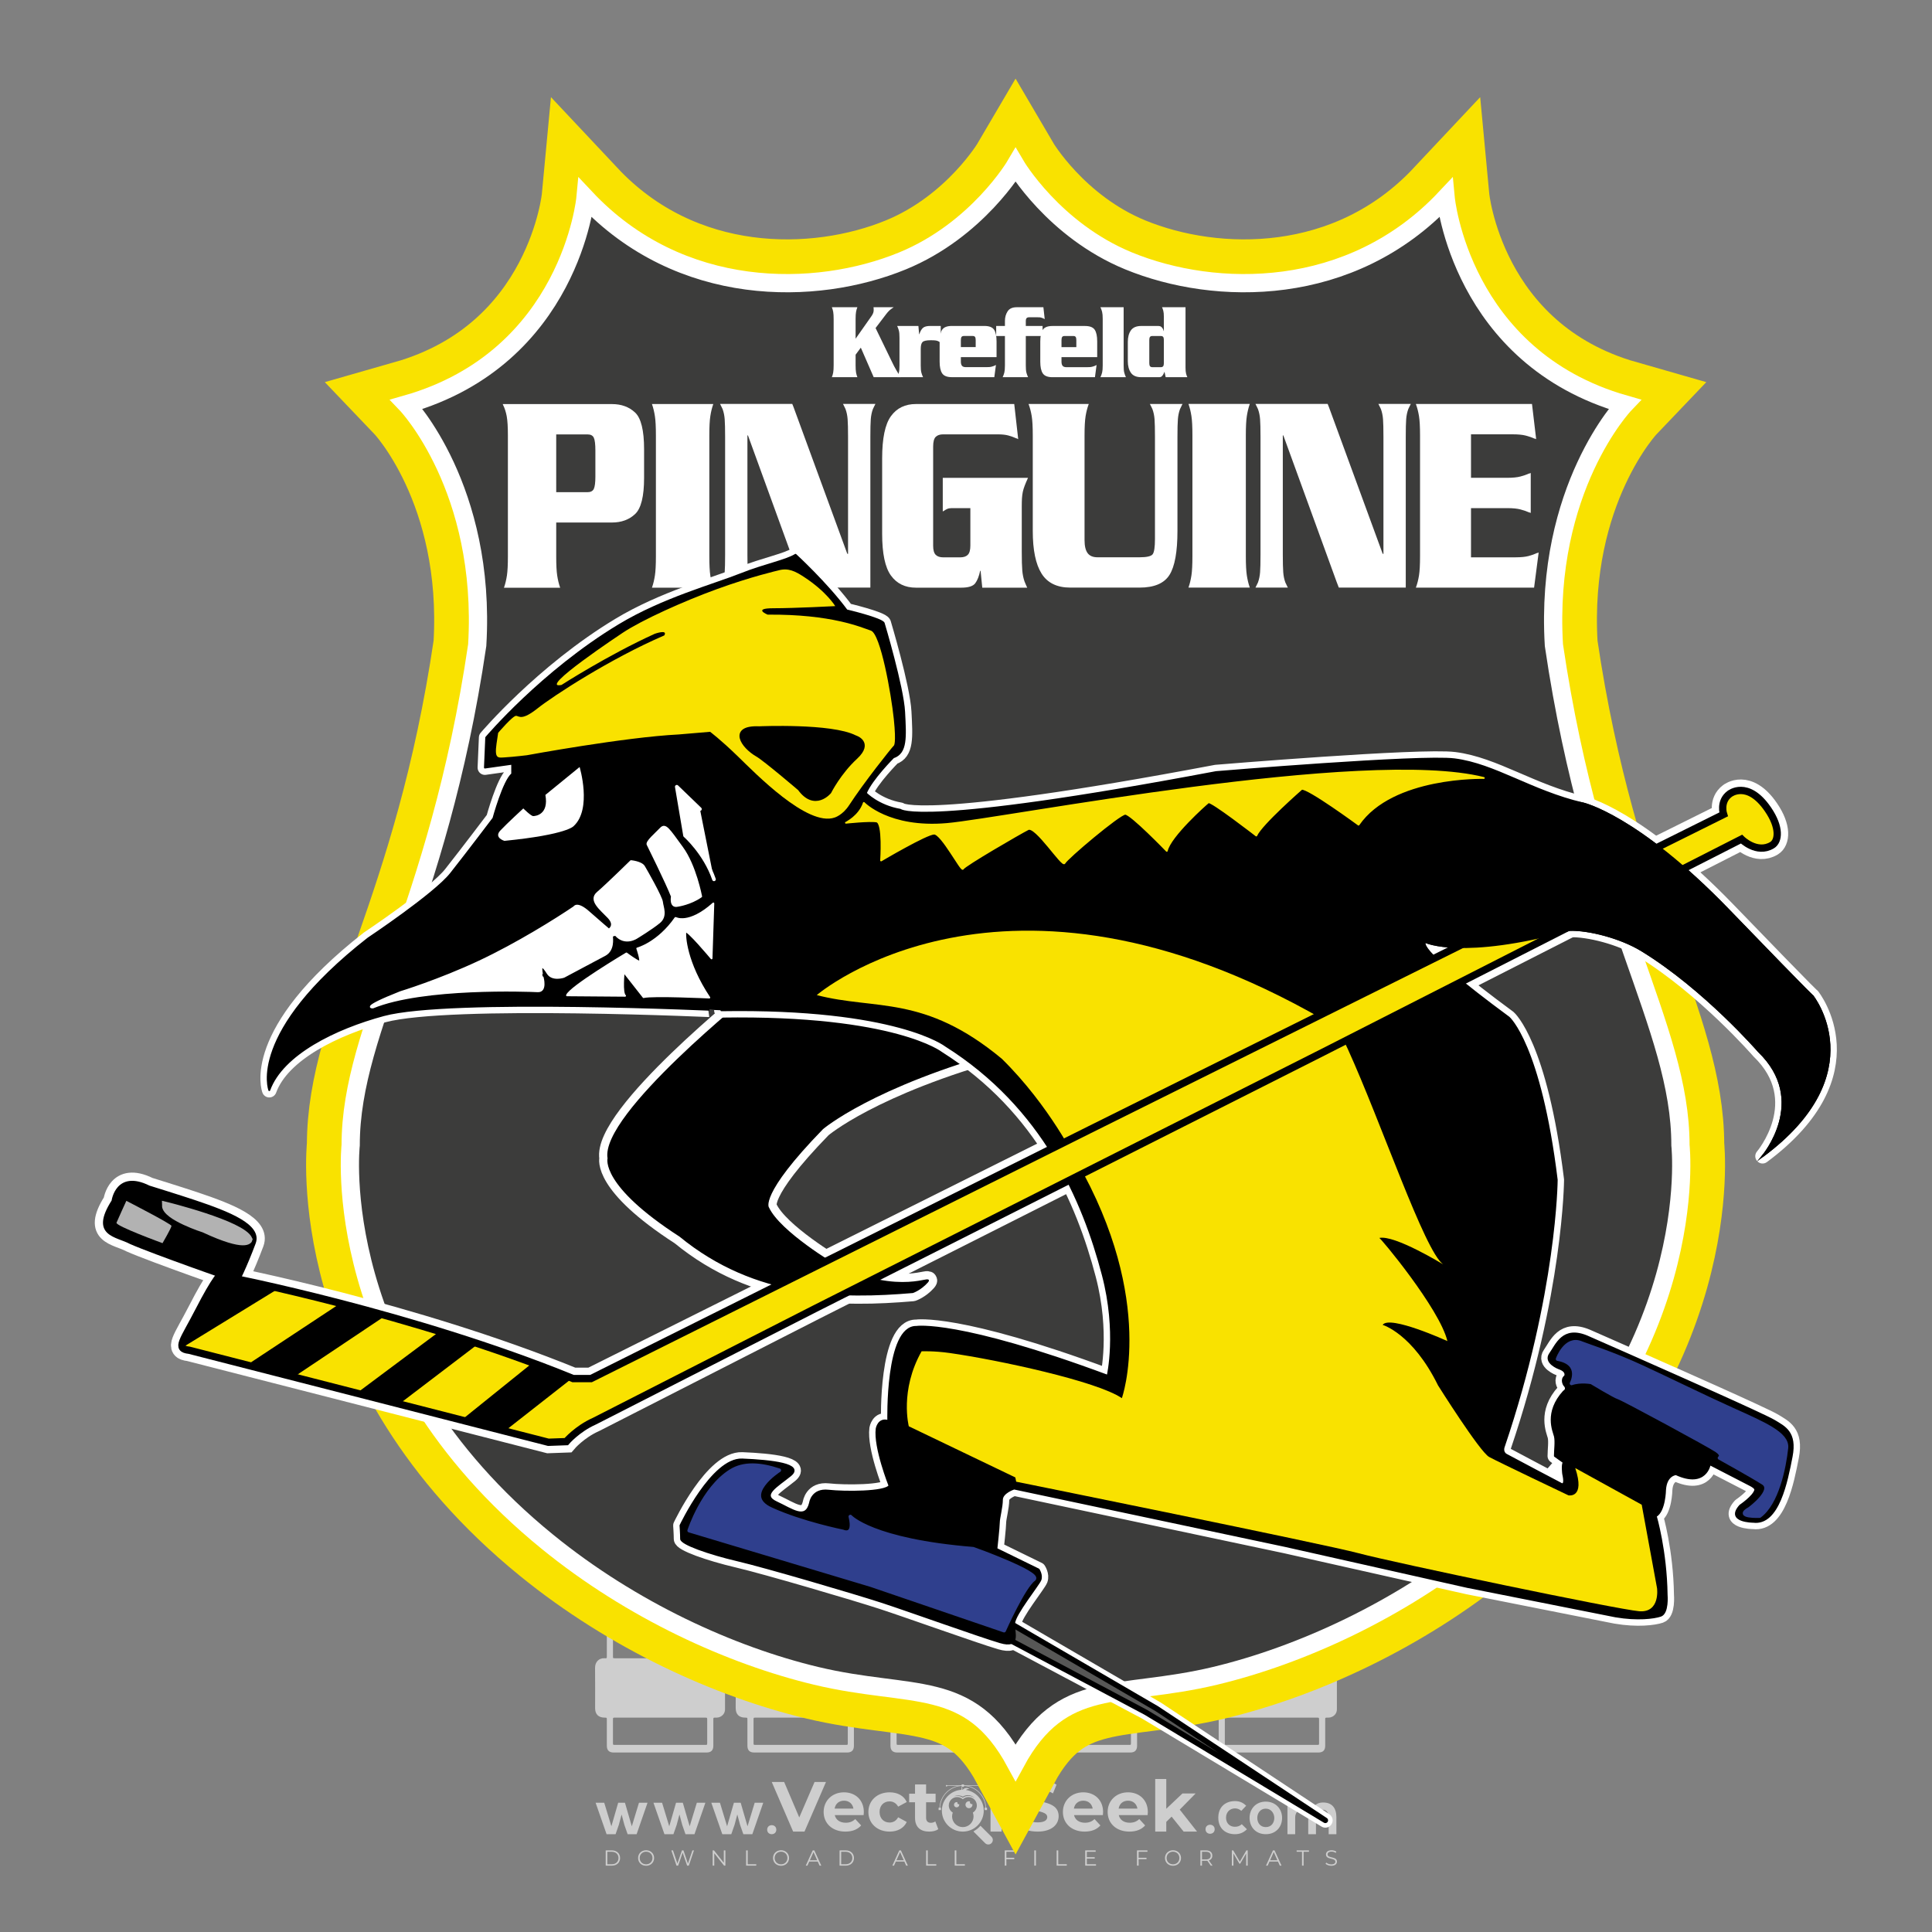 <?xml version="1.0" encoding="iso-8859-1"?>
<!-- Generator: Adobe Illustrator 27.0.0, SVG Export Plug-In . SVG Version: 6.00 Build 0)  -->
<svg version="1.1" id="Layer_1" xmlns="http://www.w3.org/2000/svg" xmlns:xlink="http://www.w3.org/1999/xlink" x="0px" y="0px"
	 viewBox="0 0 500 500" style="enable-background:new 0 0 500 500;" xml:space="preserve">
<rect x="0" y="0" width="500" height="500" fill="#808080" stroke="none"/>
<g id="watermark_1_">
	<g>
		<g id="watermark" style="opacity:0.61;">
			<g>
				<g>
					<g>
						<g>
							<polygon style="fill:#FFFFFF;" points="213.765,461.172 208.204,474.017 205.268,474.017 199.726,461.172 202.938,461.172 
								206.846,470.347 210.81,461.172 							"/>
						</g>
						<g>
							<path style="fill:#FFFFFF;" d="M223.507,469.741h-7.469c0.275,1.23,1.321,1.982,2.826,1.982c1.046,0,1.798-0.312,2.477-0.954
								l1.523,1.651c-0.917,1.046-2.294,1.597-4.074,1.597c-3.413,0-5.634-2.147-5.634-5.083c0-2.954,2.257-5.083,5.267-5.083
								c2.899,0,5.138,1.945,5.138,5.12C223.562,469.191,223.526,469.503,223.507,469.741 M216.002,468.071h4.863
								c-0.202-1.248-1.138-2.055-2.422-2.055C217.139,466.016,216.204,466.805,216.002,468.071"/>
						</g>
						<g>
							<path style="fill:#FFFFFF;" d="M224.735,468.934c0-2.973,2.294-5.083,5.505-5.083c2.074,0,3.707,0.899,4.423,2.514
								l-2.22,1.193c-0.532-0.936-1.321-1.358-2.221-1.358c-1.45,0-2.587,1.009-2.587,2.734c0,1.725,1.138,2.734,2.587,2.734
								c0.899,0,1.688-0.404,2.221-1.358l2.22,1.211c-0.716,1.578-2.349,2.495-4.423,2.495
								C227.029,474.017,224.735,471.907,224.735,468.934"/>
						</g>
						<g>
							<path style="fill:#FFFFFF;" d="M242.828,473.393c-0.587,0.422-1.45,0.624-2.331,0.624c-2.33,0-3.688-1.193-3.688-3.542
								v-4.055h-1.523v-2.202h1.523v-2.404h2.863v2.404h2.459v2.202h-2.459v4.019c0,0.844,0.458,1.303,1.229,1.303
								c0.422,0,0.844-0.128,1.156-0.367L242.828,473.393z"/>
						</g>
					</g>
					<g>
						<path style="fill:#FFFFFF;" d="M262.474,463.997v2.643c-0.238-0.018-0.422-0.037-0.642-0.037
							c-1.578,0-2.624,0.862-2.624,2.753v4.661h-2.863v-9.873h2.734v1.303C259.776,464.493,260.951,463.997,262.474,463.997"/>
					</g>
					<g>
						<path style="fill:#FFFFFF;" d="M263.299,472.53l1.009-2.239c1.083,0.789,2.697,1.339,4.239,1.339
							c1.762,0,2.477-0.587,2.477-1.376c0-2.404-7.469-0.752-7.469-5.524c0-2.184,1.762-4,5.413-4c1.615,0,3.267,0.385,4.459,1.138
							l-0.918,2.257c-1.193-0.679-2.422-1.009-3.56-1.009c-1.761,0-2.44,0.66-2.44,1.468c0,2.367,7.468,0.734,7.468,5.45
							c0,2.147-1.78,3.982-5.45,3.982C266.492,474.017,264.437,473.411,263.299,472.53"/>
					</g>
					<g>
						<path style="fill:#FFFFFF;" d="M285.428,469.741h-7.469c0.275,1.23,1.321,1.982,2.826,1.982c1.046,0,1.798-0.312,2.477-0.954
							l1.523,1.651c-0.918,1.046-2.294,1.597-4.074,1.597c-3.413,0-5.634-2.147-5.634-5.083c0-2.954,2.257-5.083,5.267-5.083
							c2.9,0,5.138,1.945,5.138,5.12C285.484,469.191,285.447,469.503,285.428,469.741 M277.923,468.071h4.863
							c-0.202-1.248-1.138-2.055-2.422-2.055C279.061,466.016,278.125,466.805,277.923,468.071"/>
					</g>
					<g>
						<path style="fill:#FFFFFF;" d="M297.007,469.741h-7.469c0.275,1.23,1.321,1.982,2.826,1.982c1.046,0,1.798-0.312,2.477-0.954
							l1.523,1.651c-0.918,1.046-2.294,1.597-4.074,1.597c-3.413,0-5.634-2.147-5.634-5.083c0-2.954,2.257-5.083,5.267-5.083
							c2.899,0,5.138,1.945,5.138,5.12C297.062,469.191,297.025,469.503,297.007,469.741 M289.501,468.071h4.863
							c-0.202-1.248-1.138-2.055-2.422-2.055C290.639,466.016,289.703,466.805,289.501,468.071"/>
					</g>
					<g>
						<polygon style="fill:#FFFFFF;" points="303.208,470.145 301.831,471.503 301.831,474.017 298.969,474.017 298.969,460.401 
							301.831,460.401 301.831,468.108 306.016,464.144 309.429,464.144 305.318,468.328 309.796,474.017 306.327,474.017 						"/>
					</g>
					<g>
						<path style="fill:#FFFFFF;" d="M256.601,475.359L256.601,475.359l-2.86-2.86c-0.435,0.508-0.953,0.943-1.534,1.284
							c-0.092,0.069-0.186,0.136-0.283,0.199l3.027,3.027c0.456,0.456,1.195,0.456,1.65,0
							C257.057,476.554,257.057,475.815,256.601,475.359"/>
					</g>
					<g>
						<path style="fill:#FFFFFF;" d="M249.984,463.244c0.221-0.173,0.495-0.281,0.797-0.281c0.042,0,0.083,0.002,0.124,0.006
							c-0.214-0.156-0.478-0.249-0.764-0.249c-0.395,0-0.744,0.18-0.981,0.458c-0.051,0-0.1,0.006-0.151,0.008
							c0.039-0.077,0.064-0.162,0.064-0.255c0-0.234-0.143-0.434-0.346-0.519c0.087,0.126,0.138,0.279,0.138,0.445
							c0,0.122-0.031,0.237-0.081,0.341c-2.811,0.201-5.03,2.539-5.03,5.4c0,2.993,2.426,5.42,5.42,5.42
							c2.993,0,5.42-2.426,5.42-5.42C254.595,465.879,252.593,463.635,249.984,463.244 M247.983,464.656
							c0.435,0,0.844,0.112,1.199,0.309c0.374-0.245,0.82-0.387,1.299-0.387c0.711,0,1.348,0.312,1.784,0.806
							c-0.435-0.379-1.004-0.61-1.627-0.61c-0.449,0-0.87,0.12-1.234,0.329c-0.079,0.046-0.156,0.096-0.229,0.15
							c-0.065-0.048-0.133-0.093-0.204-0.134c-0.369-0.219-0.8-0.344-1.26-0.344c-0.3,0-0.588,0.054-0.854,0.152
							C247.196,464.754,247.578,464.656,247.983,464.656 M251.772,469.098c0.115,0.305,0.181,0.634,0.181,0.979
							c0,1.534-1.244,2.777-2.778,2.777c-1.534,0-2.777-1.243-2.777-2.777c0-0.345,0.066-0.674,0.181-0.979
							c-0.62-0.382-1.035-1.064-1.035-1.846c0-1.197,0.971-2.168,2.168-2.168c0.565,0,1.078,0.218,1.463,0.572
							c0.386-0.354,0.899-0.572,1.464-0.572c1.197,0,2.168,0.971,2.168,2.168C252.807,468.034,252.392,468.716,251.772,469.098"/>
					</g>
					<g>
						<path style="fill:#FFFFFF;" d="M251.666,467.061c0,0.497-0.404,0.901-0.901,0.901c-0.497,0-0.901-0.404-0.901-0.901
							s0.404-0.901,0.901-0.901c0.101,0,0.197,0.017,0.287,0.047c-0.03,0.062-0.045,0.132-0.045,0.204
							c0,0.273,0.221,0.494,0.494,0.494c0.05,0,0.099-0.008,0.146-0.022C251.66,466.941,251.666,467,251.666,467.061"/>
					</g>
					<g>
						<path style="fill:#FFFFFF;" d="M248.255,467.061c0,0.376-0.305,0.681-0.681,0.681c-0.376,0-0.681-0.305-0.681-0.681
							s0.305-0.681,0.681-0.681c0.076,0,0.149,0.013,0.217,0.035c-0.023,0.047-0.034,0.1-0.034,0.155
							c0,0.206,0.167,0.374,0.374,0.374c0.038,0,0.075-0.006,0.11-0.017C248.25,466.97,248.255,467.015,248.255,467.061"/>
					</g>
					<g>
						<g>
							<g>
								<rect x="242.908" y="467.83" style="fill:#FFFFFF;" width="0.616" height="0.616"/>
							</g>
							<g>
								<rect x="254.827" y="467.83" style="fill:#FFFFFF;" width="0.616" height="0.616"/>
							</g>
							<g>
								<path style="fill:#FFFFFF;" d="M255.205,468.082h-0.14c0-3.248-2.642-5.89-5.89-5.89c-3.248,0-5.89,2.642-5.89,5.89h-0.14
									c0-1.611,0.627-3.125,1.766-4.264c1.139-1.139,2.653-1.766,4.264-1.766c1.611,0,3.125,0.627,4.264,1.766
									C254.578,464.957,255.205,466.471,255.205,468.082"/>
							</g>
						</g>
						<g>
							<rect x="248.868" y="461.814" style="fill:#FFFFFF;" width="0.616" height="0.616"/>
						</g>
						<g>
							<rect x="244.95" y="462.052" style="fill:#FFFFFF;" width="8.45" height="0.14"/>
						</g>
						<g>
							<path style="fill:#FFFFFF;" d="M245.174,462.15c0,0.108-0.088,0.196-0.196,0.196c-0.108,0-0.196-0.088-0.196-0.196
								c0-0.108,0.088-0.196,0.196-0.196C245.086,461.954,245.174,462.042,245.174,462.15"/>
						</g>
						<g>
							<path style="fill:#FFFFFF;" d="M253.596,462.15c0,0.108-0.088,0.196-0.196,0.196c-0.108,0-0.196-0.088-0.196-0.196
								c0-0.108,0.088-0.196,0.196-0.196C253.509,461.954,253.596,462.042,253.596,462.15"/>
						</g>
					</g>
				</g>
				<g>
					<path style="fill:#FFFFFF;" d="M314.356,473.409c0,1.559-2.364,1.559-2.364,0C311.993,471.851,314.356,471.851,314.356,473.409
						z"/>
				</g>
				<g>
					<g>
						<g>
							<path style="fill:#FFFFFF;" d="M161.739,466.549l1.772,6.088l1.855-6.088h2.215l-2.823,8.14h-2.33l-0.837-2.396l-0.722-2.708
								l-0.722,2.708l-0.837,2.396h-2.33l-2.839-8.14h2.231l1.855,6.088l1.756-6.088H161.739z"/>
						</g>
						<g>
							<path style="fill:#FFFFFF;" d="M176.713,466.549l1.772,6.088l1.855-6.088h2.215l-2.823,8.14h-2.33l-0.837-2.396l-0.722-2.708
								l-0.722,2.708l-0.837,2.396h-2.33l-2.839-8.14h2.231l1.855,6.088l1.756-6.088H176.713z"/>
						</g>
						<g>
							<path style="fill:#FFFFFF;" d="M191.687,466.549l1.772,6.088l1.855-6.088h2.215l-2.823,8.14h-2.33l-0.837-2.396l-0.722-2.708
								l-0.722,2.708l-0.837,2.396h-2.33l-2.839-8.14h2.231l1.855,6.088l1.756-6.088H191.687z"/>
						</g>
					</g>
					<g>
						<path style="fill:#FFFFFF;" d="M200.908,473.52c0,1.559-2.364,1.559-2.364,0C198.545,471.962,200.908,471.962,200.908,473.52z
							"/>
					</g>
					<g>
						<path style="fill:#FFFFFF;" d="M322.71,473.409c-0.935,0.919-1.919,1.28-3.117,1.28c-2.346,0-4.3-1.411-4.3-4.282
							s1.953-4.284,4.3-4.284c1.149,0,2.035,0.329,2.921,1.199l-1.264,1.329c-0.476-0.428-1.066-0.64-1.623-0.64
							c-1.346,0-2.33,0.985-2.33,2.396c0,1.542,1.05,2.362,2.297,2.362c0.64,0,1.28-0.18,1.772-0.672L322.71,473.409z"/>
					</g>
					<g>
						<path style="fill:#FFFFFF;" d="M331.805,470.472c0,2.33-1.591,4.217-4.217,4.217c-2.626,0-4.201-1.887-4.201-4.217
							c0-2.314,1.609-4.217,4.185-4.217C330.149,466.255,331.805,468.158,331.805,470.472z M325.389,470.472
							c0,1.231,0.739,2.38,2.199,2.38c1.46,0,2.199-1.149,2.199-2.38c0-1.215-0.854-2.396-2.199-2.396
							C326.144,468.077,325.389,469.258,325.389,470.472z"/>
					</g>
					<g>
						<path style="fill:#FFFFFF;" d="M338.572,474.689v-4.332c0-1.068-0.559-2.035-1.658-2.035c-1.082,0-1.722,0.967-1.722,2.035
							v4.332h-2.003v-8.107h1.855l0.148,0.985c0.426-0.82,1.362-1.116,2.133-1.116c0.969,0,1.937,0.394,2.396,1.51
							c0.723-1.149,1.658-1.478,2.708-1.478c2.297,0,3.43,1.412,3.43,3.84v4.365h-2.003v-4.365c0-1.066-0.442-1.97-1.526-1.97
							c-1.082,0-1.756,0.935-1.756,2.003v4.332H338.572z"/>
					</g>
				</g>
			</g>
		</g>
		<g style="opacity:0.61;">
			<g>
				<g>
					<path style="fill:#FFFFFF;" d="M345.988,431.299c-0.006-1.224-0.959-2.121-2.189-2.14c-0.924-0.014-0.832,0.12-0.834-0.867
						c-0.003-1.097-0.007-2.194,0.003-3.292c0.003-0.379-0.112-0.691-0.362-0.976c-2.342-2.668-4.678-5.342-7.019-8.011
						c-0.12-0.137-0.275-0.244-0.414-0.366c-6.214,0-12.427,0-18.641,0c-0.794,0.293-1.14,0.868-1.138,1.709
						c0.01,3.748,0.004,7.496,0.004,11.243c0,0.556-0.003,0.589-0.55,0.551c-1.497-0.102-2.516,0.986-2.497,2.492
						c0.044,3.476,0.013,6.953,0.014,10.429c0.001,1.58,0.867,2.443,2.45,2.449c0.582,0.002,0.582,0.002,0.582,0.6
						c0,2.219-0.001,4.438,0.001,6.657c0.001,1.192,0.58,1.771,1.768,1.771c8.013,0.001,16.027,0.001,24.04,0
						c1.168,0,1.755-0.583,1.757-1.745c0.002-2.256,0-4.512,0.001-6.768c0-0.512,0.002-0.511,0.52-0.515
						c0.271-0.002,0.541,0.008,0.809-0.058c0.996-0.246,1.69-1.044,1.694-2.069C346.003,438.696,346.005,434.997,345.988,431.299z
						 M317.537,417.162c5.337,0,10.674,0,16.01,0c0.548,0,0.554,0.007,0.554,0.561c0.001,2.243-0.001,4.486,0.001,6.73
						c0.001,0.811,0.249,1.059,1.06,1.059c1.91,0.001,3.821,0,5.731,0.001c0.458,0,0.479,0.021,0.481,0.483
						c0.003,0.887,0.002,1.775,0,2.662c-0.001,0.477-0.024,0.498-0.504,0.499c-3.895,0.001-7.79,0-11.684,0
						c-3.882,0-7.765,0-11.647,0c-0.55,0-0.552-0.001-0.552-0.561c-0.001-3.624-0.001-7.247,0-10.871
						C316.987,417.166,316.991,417.162,317.537,417.162z M340.822,451.579c-3.883,0.001-7.766,0-11.65,0c-3.871,0-7.742,0-11.613,0
						c-0.572,0-0.574-0.002-0.574-0.579c-0.001-1.997-0.001-3.994,0.001-5.991c0-0.464,0.023-0.486,0.478-0.487
						c7.803-0.001,15.607-0.001,23.41,0c0.478,0,0.499,0.02,0.499,0.503c0.002,1.997,0.001,3.994,0,5.991
						C341.375,451.574,341.37,451.579,340.822,451.579z"/>
				</g>
				<g>
					<g>
						<rect x="327.418" y="417.053" style="fill:#FFFFFF;" width="1.757" height="1.054"/>
					</g>
					<g>
						<rect x="325.662" y="418.107" style="fill:#FFFFFF;" width="1.757" height="1.054"/>
					</g>
					<g>
						<rect x="327.418" y="419.161" style="fill:#FFFFFF;" width="1.757" height="1.054"/>
					</g>
					<g>
						<rect x="325.662" y="420.215" style="fill:#FFFFFF;" width="1.757" height="1.054"/>
					</g>
					<g>
						<rect x="327.418" y="421.269" style="fill:#FFFFFF;" width="1.757" height="1.054"/>
					</g>
					<g>
						<rect x="325.662" y="422.323" style="fill:#FFFFFF;" width="1.757" height="1.054"/>
					</g>
					<g>
						<rect x="327.418" y="423.378" style="fill:#FFFFFF;" width="1.757" height="1.054"/>
					</g>
					<g>
						<rect x="325.662" y="424.432" style="fill:#FFFFFF;" width="1.757" height="1.054"/>
					</g>
					<g>
						<rect x="327.418" y="425.486" style="fill:#FFFFFF;" width="1.757" height="1.054"/>
					</g>
					<g>
						<rect x="325.662" y="426.54" style="fill:#FFFFFF;" width="1.757" height="1.054"/>
					</g>
					<g>
						<rect x="327.418" y="427.594" style="fill:#FFFFFF;" width="1.757" height="1.054"/>
					</g>
					<g>
						<rect x="325.662" y="428.648" style="fill:#FFFFFF;" width="1.757" height="1.054"/>
					</g>
				</g>
			</g>
			<g>
				<path style="fill:#FFFFFF;" d="M187.637,431.299c-0.006-1.224-0.959-2.121-2.189-2.14c-0.924-0.014-0.832,0.12-0.834-0.867
					c-0.003-1.097-0.007-2.194,0.003-3.292c0.003-0.379-0.112-0.691-0.362-0.976c-2.342-2.668-4.678-5.342-7.019-8.011
					c-0.12-0.137-0.275-0.244-0.414-0.366c-6.214,0-12.427,0-18.641,0c-0.794,0.293-1.14,0.868-1.138,1.709
					c0.01,3.748,0.004,7.496,0.004,11.243c0,0.556-0.003,0.589-0.55,0.551c-1.497-0.102-2.516,0.986-2.497,2.492
					c0.044,3.476,0.013,6.953,0.014,10.429c0.001,1.58,0.867,2.443,2.45,2.449c0.582,0.002,0.582,0.002,0.582,0.6
					c0,2.219-0.001,4.438,0.001,6.657c0.001,1.192,0.58,1.771,1.768,1.771c8.013,0.001,16.027,0.001,24.04,0
					c1.168,0,1.755-0.583,1.757-1.745c0.002-2.256,0-4.512,0.001-6.768c0-0.512,0.002-0.511,0.52-0.515
					c0.271-0.002,0.541,0.008,0.809-0.058c0.996-0.246,1.69-1.044,1.694-2.069C187.652,438.696,187.655,434.997,187.637,431.299z
					 M159.187,417.162c5.337,0,10.674,0,16.01,0c0.548,0,0.554,0.007,0.554,0.561c0.001,2.243-0.001,4.486,0.001,6.73
					c0.001,0.811,0.249,1.059,1.06,1.059c1.91,0.001,3.821,0,5.731,0.001c0.458,0,0.479,0.021,0.481,0.483
					c0.003,0.887,0.002,1.775,0,2.662c-0.001,0.477-0.024,0.498-0.504,0.499c-3.895,0.001-7.79,0-11.684,0
					c-3.882,0-7.765,0-11.647,0c-0.55,0-0.552-0.001-0.552-0.561c-0.001-3.624-0.001-7.247,0-10.871
					C158.636,417.166,158.64,417.162,159.187,417.162z M182.472,451.579c-3.883,0.001-7.766,0-11.65,0c-3.871,0-7.742,0-11.613,0
					c-0.572,0-0.574-0.002-0.574-0.579c-0.001-1.997-0.001-3.994,0.001-5.991c0-0.464,0.023-0.486,0.478-0.487
					c7.803-0.001,15.607-0.001,23.41,0c0.478,0,0.499,0.02,0.499,0.503c0.002,1.997,0.001,3.994,0,5.991
					C183.024,451.574,183.019,451.579,182.472,451.579z"/>
			</g>
			<g>
				<path style="fill:#FFFFFF;" d="M159.779,440.669v-7.897h2.779c0.375,0,0.726,0.061,1.053,0.182
					c0.327,0.121,0.612,0.292,0.855,0.513c0.242,0.221,0.434,0.483,0.573,0.789c0.14,0.305,0.21,0.642,0.21,1.009
					c0,0.375-0.07,0.715-0.21,1.02c-0.14,0.305-0.331,0.568-0.573,0.789c-0.243,0.221-0.528,0.392-0.855,0.513
					c-0.327,0.121-0.678,0.182-1.053,0.182h-1.29v2.901H159.779z M162.58,436.356c0.39,0,0.684-0.111,0.882-0.331
					c0.199-0.22,0.298-0.474,0.298-0.761c0-0.14-0.024-0.276-0.072-0.408c-0.048-0.132-0.121-0.248-0.221-0.347
					c-0.099-0.099-0.223-0.178-0.37-0.237c-0.147-0.059-0.32-0.089-0.518-0.089h-1.312v2.173H162.58z"/>
				<path style="fill:#FFFFFF;" d="M166.308,432.771h1.731l3.177,5.294h0.088l-0.088-1.522v-3.772h1.478v7.897h-1.566l-3.353-5.592
					h-0.088l0.088,1.522v4.07h-1.467V432.771z"/>
				<path style="fill:#FFFFFF;" d="M177.922,436.334h3.872c0.022,0.089,0.04,0.195,0.055,0.32c0.014,0.125,0.022,0.25,0.022,0.375
					c0,0.507-0.077,0.985-0.231,1.434c-0.154,0.449-0.397,0.849-0.728,1.202c-0.353,0.375-0.776,0.666-1.268,0.871
					c-0.493,0.206-1.055,0.309-1.688,0.309c-0.574,0-1.114-0.103-1.622-0.309c-0.507-0.206-0.948-0.492-1.323-0.86
					c-0.375-0.367-0.673-0.803-0.894-1.307c-0.221-0.504-0.331-1.053-0.331-1.649c0-0.595,0.11-1.145,0.331-1.649
					c0.221-0.504,0.518-0.939,0.894-1.307c0.375-0.367,0.816-0.654,1.323-0.86c0.507-0.206,1.048-0.309,1.622-0.309
					c0.64,0,1.211,0.11,1.715,0.331c0.504,0.221,0.935,0.526,1.296,0.915l-1.025,1.004c-0.258-0.272-0.544-0.48-0.861-0.623
					c-0.316-0.143-0.695-0.215-1.136-0.215c-0.361,0-0.703,0.065-1.026,0.193c-0.324,0.129-0.607,0.311-0.85,0.546
					c-0.242,0.235-0.436,0.52-0.579,0.855c-0.143,0.335-0.215,0.708-0.215,1.119c0,0.412,0.072,0.785,0.215,1.12
					c0.143,0.335,0.338,0.62,0.584,0.855c0.246,0.235,0.531,0.418,0.855,0.546c0.323,0.129,0.669,0.193,1.037,0.193
					c0.419,0,0.773-0.061,1.064-0.182c0.29-0.121,0.538-0.278,0.744-0.469c0.148-0.132,0.275-0.3,0.381-0.502
					c0.106-0.202,0.189-0.428,0.248-0.678h-2.482V436.334z"/>
			</g>
			<g>
				<path style="fill:#FFFFFF;" d="M224.019,431.299c-0.006-1.224-0.959-2.121-2.189-2.14c-0.924-0.014-0.832,0.12-0.834-0.867
					c-0.003-1.097-0.007-2.194,0.003-3.292c0.003-0.379-0.112-0.691-0.362-0.976c-2.342-2.668-4.678-5.342-7.019-8.011
					c-0.12-0.137-0.275-0.244-0.414-0.366c-6.214,0-12.427,0-18.641,0c-0.794,0.293-1.14,0.868-1.138,1.709
					c0.01,3.748,0.004,7.496,0.004,11.243c0,0.556-0.003,0.589-0.55,0.551c-1.497-0.102-2.516,0.986-2.497,2.492
					c0.044,3.476,0.013,6.953,0.014,10.429c0.001,1.58,0.867,2.443,2.45,2.449c0.582,0.002,0.582,0.002,0.582,0.6
					c0,2.219-0.001,4.438,0.001,6.657c0.001,1.192,0.58,1.771,1.768,1.771c8.013,0.001,16.027,0.001,24.04,0
					c1.168,0,1.755-0.583,1.757-1.745c0.002-2.256,0-4.512,0.001-6.768c0-0.512,0.002-0.511,0.52-0.515
					c0.271-0.002,0.541,0.008,0.809-0.058c0.997-0.246,1.69-1.044,1.694-2.069C224.034,438.696,224.036,434.997,224.019,431.299z
					 M195.568,417.162c5.337,0,10.674,0,16.01,0c0.548,0,0.554,0.007,0.554,0.561c0.001,2.243-0.001,4.486,0.001,6.73
					c0.001,0.811,0.249,1.059,1.06,1.059c1.91,0.001,3.821,0,5.731,0.001c0.458,0,0.479,0.021,0.481,0.483
					c0.003,0.887,0.002,1.775,0,2.662c-0.001,0.477-0.024,0.498-0.504,0.499c-3.895,0.001-7.79,0-11.684,0
					c-3.882,0-7.765,0-11.647,0c-0.55,0-0.552-0.001-0.552-0.561c-0.001-3.624-0.001-7.247,0-10.871
					C195.018,417.166,195.022,417.162,195.568,417.162z M218.854,451.579c-3.883,0.001-7.766,0-11.65,0c-3.871,0-7.742,0-11.613,0
					c-0.572,0-0.574-0.002-0.574-0.579c-0.001-1.997-0.001-3.994,0.001-5.991c0-0.464,0.023-0.486,0.478-0.487
					c7.803-0.001,15.607-0.001,23.41,0c0.478,0,0.499,0.02,0.499,0.503c0.002,1.997,0.001,3.994,0,5.991
					C219.406,451.574,219.401,451.579,218.854,451.579z"/>
			</g>
			<g>
				<path style="fill:#FFFFFF;" d="M205.111,432.771h1.699l2.967,7.897h-1.644l-0.651-1.886h-3.044l-0.651,1.886h-1.643
					L205.111,432.771z M206.997,437.415l-0.706-1.974l-0.287-0.96h-0.088l-0.287,0.96l-0.706,1.974H206.997z"/>
				<path style="fill:#FFFFFF;" d="M211.331,434.536c-0.125,0-0.245-0.024-0.359-0.072c-0.114-0.048-0.213-0.114-0.298-0.199
					c-0.084-0.084-0.151-0.182-0.198-0.292c-0.048-0.11-0.072-0.232-0.072-0.364s0.024-0.254,0.072-0.364
					c0.048-0.11,0.114-0.208,0.198-0.292c0.084-0.084,0.184-0.151,0.298-0.198c0.114-0.048,0.233-0.072,0.359-0.072
					c0.257,0,0.478,0.09,0.662,0.27c0.184,0.181,0.276,0.399,0.276,0.656s-0.092,0.476-0.276,0.656
					C211.809,434.446,211.589,434.536,211.331,434.536z M210.615,440.669v-5.404h1.445v5.404H210.615z"/>
			</g>
			<g>
				<path style="fill:#FFFFFF;" d="M261.044,431.299c-0.006-1.224-0.959-2.121-2.189-2.14c-0.924-0.014-0.832,0.12-0.834-0.867
					c-0.003-1.097-0.007-2.194,0.003-3.292c0.003-0.379-0.112-0.691-0.362-0.976c-2.342-2.668-4.678-5.342-7.019-8.011
					c-0.12-0.137-0.275-0.244-0.414-0.366c-6.214,0-12.427,0-18.641,0c-0.794,0.293-1.14,0.868-1.138,1.709
					c0.01,3.748,0.004,7.496,0.004,11.243c0,0.556-0.003,0.589-0.55,0.551c-1.497-0.102-2.516,0.986-2.497,2.492
					c0.044,3.476,0.013,6.953,0.014,10.429c0.001,1.58,0.867,2.443,2.45,2.449c0.582,0.002,0.582,0.002,0.582,0.6
					c0,2.219-0.001,4.438,0.001,6.657c0.001,1.192,0.58,1.771,1.768,1.771c8.013,0.001,16.027,0.001,24.04,0
					c1.168,0,1.755-0.583,1.757-1.745c0.002-2.256,0-4.512,0.001-6.768c0-0.512,0.002-0.511,0.52-0.515
					c0.271-0.002,0.541,0.008,0.809-0.058c0.996-0.246,1.69-1.044,1.694-2.069C261.059,438.696,261.061,434.997,261.044,431.299z
					 M232.593,417.162c5.337,0,10.674,0,16.01,0c0.548,0,0.554,0.007,0.554,0.561c0.001,2.243-0.001,4.486,0.001,6.73
					c0.001,0.811,0.249,1.059,1.06,1.059c1.91,0.001,3.821,0,5.731,0.001c0.458,0,0.479,0.021,0.481,0.483
					c0.003,0.887,0.002,1.775,0,2.662c-0.001,0.477-0.024,0.498-0.504,0.499c-3.895,0.001-7.79,0-11.684,0
					c-3.882,0-7.765,0-11.647,0c-0.55,0-0.552-0.001-0.552-0.561c-0.001-3.624-0.001-7.247,0-10.871
					C232.042,417.166,232.047,417.162,232.593,417.162z M255.878,451.579c-3.883,0.001-7.766,0-11.65,0c-3.871,0-7.742,0-11.613,0
					c-0.572,0-0.574-0.002-0.574-0.579c-0.001-1.997-0.001-3.994,0.001-5.991c0-0.464,0.023-0.486,0.478-0.487
					c7.803-0.001,15.607-0.001,23.41,0c0.478,0,0.499,0.02,0.499,0.503c0.002,1.997,0.001,3.994,0,5.991
					C256.431,451.574,256.426,451.579,255.878,451.579z"/>
			</g>
			<g>
				<path style="fill:#FFFFFF;" d="M236.361,440.845c-0.338,0-0.662-0.048-0.971-0.143c-0.309-0.095-0.592-0.239-0.849-0.43
					c-0.257-0.191-0.481-0.425-0.673-0.7c-0.191-0.276-0.342-0.597-0.452-0.965l1.401-0.551c0.103,0.397,0.283,0.726,0.54,0.987
					c0.257,0.261,0.596,0.392,1.015,0.392c0.154,0,0.303-0.02,0.447-0.061c0.143-0.04,0.272-0.099,0.386-0.176
					s0.204-0.175,0.27-0.292c0.066-0.118,0.099-0.254,0.099-0.408c0-0.147-0.026-0.279-0.077-0.397
					c-0.051-0.117-0.138-0.227-0.259-0.331c-0.121-0.103-0.28-0.202-0.475-0.298c-0.195-0.095-0.435-0.195-0.722-0.298l-0.485-0.176
					c-0.213-0.073-0.429-0.173-0.645-0.298c-0.217-0.125-0.413-0.276-0.59-0.452c-0.177-0.176-0.322-0.384-0.436-0.623
					c-0.114-0.239-0.171-0.509-0.171-0.81c0-0.309,0.06-0.597,0.182-0.866c0.121-0.268,0.294-0.503,0.518-0.706
					c0.224-0.202,0.492-0.36,0.805-0.474s0.66-0.171,1.042-0.171c0.397,0,0.74,0.053,1.031,0.16
					c0.291,0.107,0.537,0.243,0.739,0.408c0.202,0.165,0.366,0.348,0.491,0.546c0.125,0.199,0.217,0.386,0.276,0.563l-1.312,0.551
					c-0.074-0.221-0.208-0.419-0.402-0.596c-0.195-0.176-0.462-0.265-0.8-0.265c-0.324,0-0.592,0.075-0.805,0.226
					c-0.213,0.151-0.32,0.348-0.32,0.59c0,0.235,0.103,0.436,0.309,0.601c0.206,0.165,0.533,0.325,0.982,0.48l0.497,0.165
					c0.316,0.111,0.605,0.237,0.866,0.381c0.261,0.143,0.485,0.314,0.673,0.513c0.187,0.199,0.331,0.425,0.43,0.678
					c0.1,0.254,0.149,0.546,0.149,0.877c0,0.412-0.083,0.767-0.248,1.064c-0.165,0.298-0.377,0.542-0.634,0.734
					c-0.258,0.191-0.548,0.335-0.872,0.43C236.986,440.797,236.67,440.845,236.361,440.845z"/>
				<path style="fill:#FFFFFF;" d="M239.516,432.771h1.61l1.633,4.754l0.287,1.015h0.088l0.309-1.015l1.699-4.754h1.61l-2.879,7.897
					h-1.566L239.516,432.771z"/>
				<path style="fill:#FFFFFF;" d="M251.097,436.334h3.871c0.022,0.089,0.04,0.195,0.055,0.32c0.015,0.125,0.023,0.25,0.023,0.375
					c0,0.507-0.078,0.985-0.232,1.434c-0.154,0.449-0.397,0.849-0.728,1.202c-0.353,0.375-0.775,0.666-1.268,0.871
					c-0.493,0.206-1.055,0.309-1.688,0.309c-0.574,0-1.114-0.103-1.621-0.309c-0.507-0.206-0.949-0.492-1.324-0.86
					c-0.375-0.367-0.673-0.803-0.894-1.307c-0.22-0.504-0.331-1.053-0.331-1.649c0-0.595,0.11-1.145,0.331-1.649
					c0.221-0.504,0.518-0.939,0.894-1.307c0.375-0.367,0.816-0.654,1.324-0.86c0.507-0.206,1.047-0.309,1.621-0.309
					c0.64,0,1.211,0.11,1.715,0.331c0.504,0.221,0.936,0.526,1.296,0.915l-1.026,1.004c-0.257-0.272-0.544-0.48-0.861-0.623
					c-0.316-0.143-0.694-0.215-1.136-0.215c-0.36,0-0.702,0.065-1.026,0.193c-0.323,0.129-0.607,0.311-0.849,0.546
					c-0.243,0.235-0.436,0.52-0.579,0.855c-0.143,0.335-0.215,0.708-0.215,1.119c0,0.412,0.072,0.785,0.215,1.12
					c0.143,0.335,0.338,0.62,0.585,0.855c0.246,0.235,0.531,0.418,0.854,0.546c0.324,0.129,0.669,0.193,1.037,0.193
					c0.419,0,0.774-0.061,1.064-0.182c0.29-0.121,0.539-0.278,0.745-0.469c0.147-0.132,0.274-0.3,0.38-0.502
					c0.107-0.202,0.189-0.428,0.248-0.678h-2.482V436.334z"/>
			</g>
			<g>
				<path style="fill:#FFFFFF;" d="M297.3,431.299c-0.006-1.224-0.959-2.121-2.189-2.14c-0.924-0.014-0.832,0.12-0.834-0.867
					c-0.003-1.097-0.007-2.194,0.003-3.292c0.003-0.379-0.112-0.691-0.362-0.976c-2.342-2.668-4.678-5.342-7.019-8.011
					c-0.12-0.137-0.275-0.244-0.414-0.366c-6.214,0-12.427,0-18.641,0c-0.794,0.293-1.14,0.868-1.138,1.709
					c0.01,3.748,0.004,7.496,0.004,11.243c0,0.556-0.003,0.589-0.55,0.551c-1.497-0.102-2.516,0.986-2.497,2.492
					c0.044,3.476,0.013,6.953,0.014,10.429c0.001,1.58,0.867,2.443,2.45,2.449c0.582,0.002,0.582,0.002,0.582,0.6
					c0,2.219-0.001,4.438,0.001,6.657c0.001,1.192,0.58,1.771,1.768,1.771c8.013,0.001,16.027,0.001,24.04,0
					c1.168,0,1.755-0.583,1.757-1.745c0.002-2.256,0-4.512,0.001-6.768c0-0.512,0.002-0.511,0.52-0.515
					c0.271-0.002,0.541,0.008,0.809-0.058c0.996-0.246,1.69-1.044,1.694-2.069C297.315,438.696,297.318,434.997,297.3,431.299z
					 M268.85,417.162c5.337,0,10.674,0,16.01,0c0.548,0,0.554,0.007,0.554,0.561c0.001,2.243-0.001,4.486,0.001,6.73
					c0.001,0.811,0.249,1.059,1.06,1.059c1.91,0.001,3.821,0,5.731,0.001c0.458,0,0.479,0.021,0.481,0.483
					c0.003,0.887,0.002,1.775,0,2.662c-0.001,0.477-0.024,0.498-0.504,0.499c-3.895,0.001-7.79,0-11.684,0
					c-3.882,0-7.765,0-11.647,0c-0.55,0-0.552-0.001-0.552-0.561c-0.001-3.624-0.001-7.247,0-10.871
					C268.299,417.166,268.303,417.162,268.85,417.162z M292.135,451.579c-3.883,0.001-7.766,0-11.65,0c-3.871,0-7.742,0-11.613,0
					c-0.572,0-0.574-0.002-0.574-0.579c-0.001-1.997-0.001-3.994,0.001-5.991c0-0.464,0.023-0.486,0.478-0.487
					c7.803-0.001,15.607-0.001,23.41,0c0.478,0,0.499,0.02,0.499,0.503c0.001,1.997,0.001,3.994,0,5.991
					C292.687,451.574,292.682,451.579,292.135,451.579z"/>
			</g>
			<g>
				<path style="fill:#FFFFFF;" d="M272.966,434.183v1.831h3.165v1.412h-3.165v1.831h3.518v1.412h-5.007v-7.897h5.007v1.412H272.966
					z"/>
				<path style="fill:#FFFFFF;" d="M277.852,440.669v-7.897h2.779c0.375,0,0.726,0.061,1.053,0.182
					c0.327,0.121,0.612,0.292,0.855,0.513c0.243,0.221,0.434,0.483,0.574,0.789c0.14,0.305,0.209,0.642,0.209,1.009
					c0,0.375-0.07,0.715-0.209,1.02c-0.14,0.305-0.331,0.568-0.574,0.789c-0.243,0.221-0.528,0.392-0.855,0.513
					c-0.327,0.121-0.678,0.182-1.053,0.182h-1.29v2.901H277.852z M280.653,436.356c0.389,0,0.684-0.111,0.882-0.331
					c0.199-0.22,0.298-0.474,0.298-0.761c0-0.14-0.024-0.276-0.072-0.408c-0.048-0.132-0.121-0.248-0.221-0.347
					c-0.099-0.099-0.222-0.178-0.37-0.237c-0.147-0.059-0.32-0.089-0.518-0.089h-1.312v2.173H280.653z"/>
				<path style="fill:#FFFFFF;" d="M286.797,440.845c-0.338,0-0.662-0.048-0.971-0.143c-0.309-0.095-0.592-0.239-0.849-0.43
					c-0.257-0.191-0.482-0.425-0.673-0.7c-0.191-0.276-0.342-0.597-0.452-0.965l1.401-0.551c0.103,0.397,0.283,0.726,0.541,0.987
					c0.257,0.261,0.595,0.392,1.015,0.392c0.154,0,0.303-0.02,0.447-0.061c0.143-0.04,0.272-0.099,0.386-0.176
					c0.114-0.077,0.204-0.175,0.27-0.292c0.066-0.118,0.1-0.254,0.1-0.408c0-0.147-0.026-0.279-0.077-0.397
					c-0.051-0.117-0.138-0.227-0.259-0.331c-0.121-0.103-0.279-0.202-0.474-0.298c-0.195-0.095-0.436-0.195-0.723-0.298
					l-0.485-0.176c-0.213-0.073-0.428-0.173-0.645-0.298c-0.217-0.125-0.414-0.276-0.59-0.452c-0.176-0.176-0.322-0.384-0.436-0.623
					c-0.114-0.239-0.171-0.509-0.171-0.81c0-0.309,0.061-0.597,0.182-0.866c0.121-0.268,0.294-0.503,0.518-0.706
					c0.224-0.202,0.493-0.36,0.805-0.474c0.312-0.114,0.66-0.171,1.042-0.171c0.397,0,0.741,0.053,1.031,0.16
					c0.29,0.107,0.537,0.243,0.739,0.408c0.202,0.165,0.365,0.348,0.491,0.546c0.125,0.199,0.217,0.386,0.276,0.563l-1.312,0.551
					c-0.074-0.221-0.208-0.419-0.403-0.596c-0.195-0.176-0.462-0.265-0.799-0.265c-0.324,0-0.592,0.075-0.805,0.226
					c-0.213,0.151-0.32,0.348-0.32,0.59c0,0.235,0.103,0.436,0.309,0.601c0.206,0.165,0.533,0.325,0.982,0.48l0.496,0.165
					c0.316,0.111,0.605,0.237,0.866,0.381c0.261,0.143,0.485,0.314,0.673,0.513c0.187,0.199,0.331,0.425,0.43,0.678
					c0.099,0.254,0.149,0.546,0.149,0.877c0,0.412-0.083,0.767-0.248,1.064c-0.165,0.298-0.377,0.542-0.634,0.734
					c-0.258,0.191-0.548,0.335-0.872,0.43C287.422,440.797,287.105,440.845,286.797,440.845z"/>
			</g>
			<g>
				<path style="fill:#FFFFFF;" d="M321.394,439.168l4.004-4.985h-3.827v-1.412h5.559v1.5l-3.96,4.985h4.004v1.412h-5.779V439.168z"
					/>
				<path style="fill:#FFFFFF;" d="M328.409,432.771h1.489v7.897h-1.489V432.771z"/>
				<path style="fill:#FFFFFF;" d="M331.486,440.669v-7.897h2.779c0.375,0,0.726,0.061,1.053,0.182
					c0.327,0.121,0.612,0.292,0.855,0.513s0.434,0.483,0.574,0.789c0.14,0.305,0.209,0.642,0.209,1.009
					c0,0.375-0.07,0.715-0.209,1.02c-0.14,0.305-0.331,0.568-0.574,0.789c-0.243,0.221-0.528,0.392-0.855,0.513
					c-0.327,0.121-0.678,0.182-1.053,0.182h-1.29v2.901H331.486z M334.288,436.356c0.389,0,0.684-0.111,0.882-0.331
					c0.199-0.22,0.298-0.474,0.298-0.761c0-0.14-0.024-0.276-0.072-0.408c-0.048-0.132-0.121-0.248-0.221-0.347
					c-0.099-0.099-0.222-0.178-0.37-0.237c-0.147-0.059-0.32-0.089-0.518-0.089h-1.312v2.173H334.288z"/>
			</g>
		</g>
		<g style="opacity:0.61;">
			<path style="fill:#FFFFFF;" d="M300.133,433.27h9.067v2.242h-9.067V433.27z M300.133,437.136h9.067v2.243h-9.067V437.136z"/>
		</g>
	</g>
	<g style="opacity:0.61;">
		<path style="fill:#FFFFFF;" d="M156.756,478.878h1.607c1.263,0,2.114,0.812,2.114,1.974c0,1.161-0.851,1.973-2.114,1.973h-1.607
			V478.878z M158.34,482.464c1.049,0,1.725-0.665,1.725-1.612c0-0.947-0.677-1.613-1.725-1.613h-1.167v3.225H158.34z"/>
		<path style="fill:#FFFFFF;" d="M165.139,480.851c0-1.15,0.879-2.007,2.075-2.007c1.184,0,2.069,0.851,2.069,2.007
			c0,1.156-0.885,2.007-2.069,2.007C166.019,482.858,165.139,482.002,165.139,480.851z M168.866,480.851
			c0-0.942-0.705-1.635-1.652-1.635c-0.953,0-1.663,0.693-1.663,1.635c0,0.941,0.71,1.635,1.663,1.635
			C168.162,482.486,168.866,481.793,168.866,480.851z"/>
		<path style="fill:#FFFFFF;" d="M179.596,478.878l-1.331,3.947h-0.44l-1.156-3.366l-1.161,3.366h-0.434l-1.331-3.947h0.429
			l1.139,3.394l1.178-3.394h0.389l1.161,3.411l1.156-3.411H179.596z"/>
		<path style="fill:#FFFFFF;" d="M187.731,478.878v3.947h-0.344l-2.537-3.202v3.202h-0.417v-3.947h0.344l2.543,3.203v-3.203H187.731
			z"/>
		<path style="fill:#FFFFFF;" d="M193.093,478.878h0.417v3.586h2.21v0.361h-2.627V478.878z"/>
		<path style="fill:#FFFFFF;" d="M200.061,480.851c0-1.15,0.879-2.007,2.075-2.007c1.184,0,2.069,0.851,2.069,2.007
			c0,1.156-0.885,2.007-2.069,2.007C200.941,482.858,200.061,482.002,200.061,480.851z M203.788,480.851
			c0-0.942-0.705-1.635-1.652-1.635c-0.953,0-1.663,0.693-1.663,1.635c0,0.941,0.71,1.635,1.663,1.635
			C203.083,482.486,203.788,481.793,203.788,480.851z"/>
		<path style="fill:#FFFFFF;" d="M211.636,481.77h-2.199l-0.474,1.054h-0.434l1.804-3.947h0.412l1.804,3.947h-0.44L211.636,481.77z
			 M211.484,481.432l-0.947-2.12l-0.947,2.12H211.484z"/>
		<path style="fill:#FFFFFF;" d="M217.28,478.878h1.607c1.263,0,2.114,0.812,2.114,1.974c0,1.161-0.851,1.973-2.114,1.973h-1.607
			V478.878z M218.864,482.464c1.049,0,1.725-0.665,1.725-1.612c0-0.947-0.677-1.613-1.725-1.613h-1.167v3.225H218.864z"/>
		<path style="fill:#FFFFFF;" d="M234.041,481.77h-2.199l-0.474,1.054h-0.434l1.804-3.947h0.412l1.804,3.947h-0.44L234.041,481.77z
			 M233.889,481.432l-0.947-2.12l-0.947,2.12H233.889z"/>
		<path style="fill:#FFFFFF;" d="M239.685,478.878h0.417v3.586h2.21v0.361h-2.627V478.878z"/>
		<path style="fill:#FFFFFF;" d="M247.082,478.878h0.417v3.586h2.21v0.361h-2.627V478.878z"/>
		<path style="fill:#FFFFFF;" d="M260.449,479.239v1.551h2.041v0.361h-2.041v1.675h-0.417v-3.947h2.706v0.361H260.449z"/>
		<path style="fill:#FFFFFF;" d="M267.678,478.878h0.417v3.947h-0.417V478.878z"/>
		<path style="fill:#FFFFFF;" d="M273.456,478.878h0.417v3.586h2.21v0.361h-2.627V478.878z"/>
		<path style="fill:#FFFFFF;" d="M283.644,482.464v0.361h-2.791v-3.947h2.706v0.361h-2.289v1.404h2.041v0.355h-2.041v1.466H283.644z
			"/>
		<path style="fill:#FFFFFF;" d="M294.672,479.239v1.551h2.041v0.361h-2.041v1.675h-0.417v-3.947h2.706v0.361H294.672z"/>
		<path style="fill:#FFFFFF;" d="M301.5,480.851c0-1.15,0.879-2.007,2.075-2.007c1.184,0,2.069,0.851,2.069,2.007
			c0,1.156-0.885,2.007-2.069,2.007C302.379,482.858,301.5,482.002,301.5,480.851z M305.226,480.851
			c0-0.942-0.705-1.635-1.652-1.635c-0.953,0-1.663,0.693-1.663,1.635c0,0.941,0.71,1.635,1.663,1.635
			C304.522,482.486,305.226,481.793,305.226,480.851z"/>
		<path style="fill:#FFFFFF;" d="M313.351,482.825l-0.902-1.269c-0.102,0.011-0.203,0.017-0.316,0.017h-1.06v1.252h-0.417v-3.947
			h1.477c1.004,0,1.613,0.507,1.613,1.353c0,0.62-0.327,1.054-0.902,1.24l0.964,1.353H313.351z M313.328,480.231
			c0-0.632-0.417-0.992-1.207-0.992h-1.048v1.979h1.048C312.911,481.218,313.328,480.851,313.328,480.231z"/>
		<path style="fill:#FFFFFF;" d="M322.907,478.878v3.947h-0.4v-3.158l-1.551,2.656h-0.197l-1.551-2.639v3.14h-0.4v-3.947h0.344
			l1.714,2.926l1.697-2.926H322.907z"/>
		<path style="fill:#FFFFFF;" d="M330.744,481.77h-2.199l-0.473,1.054h-0.434l1.804-3.947h0.411l1.804,3.947h-0.44L330.744,481.77z
			 M330.592,481.432l-0.947-2.12l-0.947,2.12H330.592z"/>
		<path style="fill:#FFFFFF;" d="M336.957,479.239h-1.387v-0.361h3.192v0.361h-1.387v3.586h-0.417V479.239z"/>
		<path style="fill:#FFFFFF;" d="M343.063,482.346l0.164-0.321c0.282,0.276,0.784,0.479,1.302,0.479c0.739,0,1.06-0.31,1.06-0.699
			c0-1.083-2.43-0.417-2.43-1.877c0-0.581,0.451-1.083,1.455-1.083c0.446,0,0.908,0.13,1.224,0.35l-0.141,0.333
			c-0.338-0.22-0.733-0.327-1.083-0.327c-0.722,0-1.043,0.321-1.043,0.716c0,1.083,2.43,0.429,2.43,1.866
			c0,0.581-0.462,1.077-1.472,1.077C343.937,482.858,343.356,482.65,343.063,482.346z"/>
	</g>
</g>
<g>
</g>
<g id="layer1" transform="translate(0,-770.839)">
	<g id="g374" transform="matrix(1.25,0,0,-1.25,-50.039,1320.051)">
		<g>
			<defs>
				<rect id="SVGID_1_" x="15.031" y="14.194" width="450" height="450.352"/>
			</defs>
			<clipPath id="SVGID_00000118359048796223142480000015027695263434936240_">
				<use xlink:href="#SVGID_1_"  style="overflow:visible;"/>
			</clipPath>
			<g id="g376" style="clip-path:url(#SVGID_00000118359048796223142480000015027695263434936240_);">
				<g id="g382" transform="translate(158.966,223.667)">
					<path id="path384" style="fill:#F9E200;" d="M91.327-149.215c9.589,17.696,21.362,13.17,41.322,17.958
						c17.587,4.217,38.098,13.511,55.581,27.732c45.785,37.238,40.755,82.133,40.755,82.133c0,24.824-17.996,47.802-26.201,103.527
						c-1.942,32.498,14.632,49.856,14.632,49.856c-33.945,9.702-37.044,42.737-37.044,42.737
						c-19.583-20.858-47.691-20.407-65.627-13.047c-15.53,6.373-23.418,19.822-23.418,19.822s-7.888-13.449-23.418-19.822
						c-17.937-7.36-46.044-7.811-65.626,13.047c0,0-3.102-33.035-37.046-42.737c0,0,16.574-17.358,14.631-49.856
						C-28.334,26.409-46.332,3.432-46.332-21.392c0,0-5.028-44.895,40.758-82.133c17.483-14.221,37.993-23.515,55.58-27.732
						C69.965-136.045,81.737-131.52,91.327-149.215"/>
				</g>
				<g id="g386" transform="translate(158.966,223.667)">
					<path id="path388" style="fill:none;stroke:#F9E200;stroke-width:18.134;stroke-miterlimit:12.5;" d="M91.327-149.215
						c9.589,17.696,21.362,13.17,41.322,17.958c17.587,4.217,38.098,13.511,55.581,27.732
						c45.785,37.238,40.755,82.133,40.755,82.133c0,24.824-17.996,47.802-26.201,103.527c-1.942,32.498,14.632,49.856,14.632,49.856
						c-33.945,9.702-37.044,42.737-37.044,42.737c-19.583-20.858-47.691-20.407-65.627-13.047
						c-15.53,6.373-23.418,19.822-23.418,19.822s-7.888-13.449-23.418-19.822c-17.937-7.36-46.044-7.811-65.626,13.047
						c0,0-3.102-33.035-37.046-42.737c0,0,16.574-17.358,14.631-49.856C-28.334,26.409-46.332,3.432-46.332-21.392
						c0,0-5.028-44.895,40.758-82.133c17.483-14.221,37.993-23.515,55.58-27.732C69.965-136.045,81.737-131.52,91.327-149.215z"/>
				</g>
				<g id="g390" transform="translate(158.966,223.667)">
					<path id="path392" style="fill:#3C3C3B;" d="M91.327-149.215c9.589,17.696,21.362,13.17,41.322,17.958
						c17.587,4.217,38.098,13.511,55.581,27.732c45.785,37.238,40.755,82.133,40.755,82.133c0,24.824-17.996,47.802-26.201,103.527
						c-1.942,32.498,14.632,49.856,14.632,49.856c-33.945,9.702-37.044,42.737-37.044,42.737
						c-19.583-20.858-47.691-20.407-65.627-13.047c-15.53,6.373-23.418,19.822-23.418,19.822s-7.888-13.449-23.418-19.822
						c-17.937-7.36-46.044-7.811-65.626,13.047c0,0-3.102-33.035-37.046-42.737c0,0,16.574-17.358,14.631-49.856
						C-28.334,26.409-46.332,3.432-46.332-21.392c0,0-5.028-44.895,40.758-82.133c17.483-14.221,37.993-23.515,55.58-27.732
						C69.965-136.045,81.737-131.52,91.327-149.215"/>
				</g>
				<g id="g394" transform="translate(158.966,223.667)">
					<path id="path396" style="fill:none;stroke:#FFFFFF;stroke-width:3.777;stroke-miterlimit:12.5;" d="M91.327-149.215
						c9.589,17.696,21.362,13.17,41.322,17.958c17.587,4.217,38.098,13.511,55.581,27.732
						c45.785,37.238,40.755,82.133,40.755,82.133c0,24.824-17.996,47.802-26.201,103.527c-1.942,32.498,14.632,49.856,14.632,49.856
						c-33.945,9.702-37.044,42.737-37.044,42.737c-19.583-20.858-47.691-20.407-65.627-13.047
						c-15.53,6.373-23.418,19.822-23.418,19.822s-7.888-13.449-23.418-19.822c-17.937-7.36-46.044-7.811-65.626,13.047
						c0,0-3.102-33.035-37.046-42.737c0,0,16.574-17.358,14.631-49.856C-28.334,26.409-46.332,3.432-46.332-21.392
						c0,0-5.028-44.895,40.758-82.133c17.483-14.221,37.993-23.515,55.58-27.732C69.965-136.045,81.737-131.52,91.327-149.215z"/>
				</g>
				<g id="g398" transform="translate(99.515,388.084)">
					<path id="path400" style="fill:#FFFFFF;" d="M55.675-50.617h6.306h0.082h0.082c0.657,0,1.093,0.227,1.313,0.681
						c0.216,0.453,0.326,1.312,0.326,2.575v5.33c0,1.342-0.11,2.24-0.326,2.695c-0.221,0.453-0.643,0.68-1.272,0.68h-0.083h-0.061
						h-0.061h-6.306V-50.617z M55.675-63.883c0-1.777,0.067-3.108,0.205-3.998c0.136-0.888,0.328-1.688,0.574-2.4
						c0-0.038,0.013-0.078,0.042-0.117H44.852c0.027,0.038,0.042,0.078,0.042,0.117c0.246,0.712,0.437,1.512,0.574,2.4
						c0.136,0.889,0.203,2.22,0.203,3.998v24.994c0,1.776-0.08,3.108-0.243,3.996c-0.166,0.889-0.426,1.689-0.781,2.398
						c0,0.04-0.013,0.08-0.042,0.12h0.534h22.047h0.042c1.94,0,3.532-0.584,4.777-1.747c1.243-1.166,1.864-3.703,1.864-7.61v-5.924
						c0-3.831-0.621-6.327-1.864-7.491c-1.245-1.165-2.836-1.748-4.777-1.748H55.675V-63.883z"/>
				</g>
				<g id="g402" transform="translate(111.903,375.725)">
					<path id="path404" style="fill:#FFFFFF;" d="M63.105-58.029c0.027,0.04,0.042,0.078,0.042,0.117
						c0.245,0.713,0.435,1.512,0.573,2.4c0.138,0.889,0.206,2.22,0.206,3.998v24.994c0,1.776-0.069,3.108-0.206,3.996
						c-0.138,0.889-0.328,1.689-0.573,2.4c0,0.038-0.014,0.077-0.042,0.118h12.702c-0.029-0.042-0.04-0.08-0.04-0.118
						c-0.246-0.71-0.44-1.51-0.574-2.4c-0.138-0.888-0.206-2.22-0.206-3.996v-24.994c0-1.777,0.069-3.108,0.206-3.998
						c0.134-0.888,0.328-1.686,0.574-2.4c0-0.038,0.011-0.077,0.04-0.117H63.105z"/>
				</g>
				<g id="g406" transform="translate(131.236,376.443)">
					<path id="path408" style="fill:#FFFFFF;" d="M74.698-57.598L63.672-27.276l-0.043,0.061H63.54v-24.696
						c0-1.659,0.03-2.875,0.088-3.644c0.059-0.769,0.205-1.472,0.437-2.102c0.086-0.157,0.166-0.325,0.238-0.504
						c0.074-0.176,0.168-0.365,0.283-0.561h-6.712c0.117,0.197,0.211,0.386,0.283,0.561c0.074,0.179,0.152,0.347,0.242,0.504
						c0.232,0.63,0.378,1.333,0.435,2.102c0.059,0.769,0.088,1.985,0.088,3.644v24.398c0,1.659-0.029,2.873-0.088,3.642
						c-0.058,0.769-0.203,1.47-0.435,2.104c-0.09,0.157-0.168,0.325-0.242,0.502c-0.072,0.176-0.166,0.365-0.283,0.563h14.951
						l0.262-0.651l11.111-30.324l0.043-0.059h0.133v24.222c0,1.659-0.029,2.873-0.088,3.642c-0.058,0.769-0.203,1.47-0.435,2.104
						c-0.088,0.157-0.168,0.325-0.238,0.502c-0.075,0.176-0.168,0.365-0.285,0.563h6.712c-0.117-0.198-0.211-0.387-0.283-0.563
						c-0.075-0.178-0.154-0.346-0.24-0.502c-0.234-0.633-0.378-1.334-0.437-2.104c-0.058-0.769-0.086-1.984-0.086-3.642v-0.829
						v-30.322v-0.059h-13.86L74.698-57.598z"/>
				</g>
				<g id="g410" transform="translate(160.579,389.944)">
					<path id="path412" style="fill:#FFFFFF;" d="M92.295-49.502c-0.29-0.632-0.52-1.174-0.691-1.628
						c-0.174-0.454-0.304-0.88-0.39-1.273c-0.085-0.435-0.146-0.88-0.174-1.333c-0.027-0.454-0.042-1.016-0.042-1.688v-9.357
						c0-1.777,0.035-3.081,0.107-3.91c0.072-0.829,0.224-1.579,0.456-2.251c0.086-0.198,0.173-0.405,0.258-0.621
						c0.088-0.218,0.187-0.445,0.306-0.683H82.82l-0.347,3.497h-0.086c-0.232-1.107-0.569-1.966-1.016-2.577
						c-0.45-0.614-1.424-0.92-2.921-0.92h-9.347c-2.249,0-3.98,0.84-5.193,2.518c-1.211,1.678-1.817,4.55-1.817,8.616v15.637
						c0,4.145,0.606,7.058,1.817,8.734c1.213,1.678,2.943,2.518,5.193,2.518h20.338l0.821-7.285c-0.058,0.04-0.122,0.08-0.195,0.118
						c-0.072,0.038-0.138,0.059-0.194,0.059c-0.52,0.237-1.069,0.434-1.644,0.592c-0.579,0.158-1.313,0.237-2.208,0.237H74.727
						c-0.691,0-1.211-0.178-1.558-0.533c-0.346-0.355-0.518-1.027-0.518-2.014v-20.49c0-0.909,0.173-1.54,0.518-1.894
						c0.347-0.358,0.867-0.534,1.558-0.534h3.547c0.694,0,1.213,0.176,1.56,0.534c0.347,0.354,0.52,0.985,0.52,1.894v7.758h-3.938
						c-0.346,0-0.641-0.059-0.888-0.178c-0.245-0.118-0.482-0.258-0.713-0.416c-0.029,0-0.058-0.008-0.086-0.03
						c-0.029-0.018-0.058-0.048-0.086-0.088v6.989H92.295z"/>
				</g>
				<g id="g414" transform="translate(175.004,379.659)">
					<path id="path416" style="fill:#FFFFFF;" d="M100.945-55.67c1.494,0,2.401,0.208,2.724,0.621
						c0.322,0.416,0.482,1.47,0.482,3.171v21.141c0,1.657-0.029,2.873-0.085,3.642c-0.059,0.769-0.206,1.472-0.442,2.102
						c-0.086,0.158-0.168,0.326-0.238,0.504c-0.077,0.178-0.171,0.365-0.29,0.563h6.767c-0.12-0.198-0.214-0.386-0.285-0.563
						c-0.074-0.178-0.157-0.346-0.243-0.504c-0.235-0.63-0.381-1.333-0.438-2.102c-0.061-0.769-0.09-1.985-0.09-3.642v-19.484
						c0-4.305-0.547-7.335-1.644-9.091c-1.101-1.758-3.172-2.635-6.218-2.635h-14.32c-2.751,0-4.735,0.966-5.951,2.902
						c-1.214,1.934-1.822,4.876-1.822,8.824v19.782c0,1.776-0.074,3.107-0.219,3.998c-0.147,0.888-0.352,1.686-0.616,2.398
						c0,0.04-0.014,0.078-0.043,0.118H90.45c-0.03-0.04-0.046-0.078-0.046-0.118c-0.264-0.712-0.467-1.51-0.614-2.398
						c-0.146-0.891-0.219-2.222-0.219-3.998v-21.677c0-1.224,0.213-2.123,0.638-2.694c0.422-0.573,1.104-0.859,2.04-0.859H100.945z"
						/>
				</g>
				<g id="g418" transform="translate(223.697,379.655)">
					<path id="path420" style="fill:#FFFFFF;" d="M130.146-55.671c1.093,0,1.98,0.088,2.659,0.266
						c0.675,0.178,1.261,0.386,1.75,0.622c0.058,0,0.114,0.01,0.171,0.029c0.059,0.021,0.115,0.05,0.173,0.09l-0.949-7.285h-2.291
						h-22.143h-0.045c0.029,0.038,0.045,0.078,0.045,0.118c0.261,0.712,0.461,1.51,0.606,2.398c0.144,0.889,0.216,2.222,0.216,3.998
						v24.992c0,1.779-0.072,3.11-0.216,3.999c-0.146,0.888-0.346,1.688-0.606,2.398c0,0.04-0.016,0.078-0.045,0.118h1.862h22.141
						h0.043l0.864-7.285c-0.056,0.04-0.115,0.069-0.173,0.091c-0.059,0.018-0.117,0.027-0.174,0.027
						c-0.517,0.237-1.115,0.445-1.793,0.622c-0.678,0.179-1.593,0.267-2.747,0.267h-8.605v-9.003h7.525
						c1.125,0,2.025,0.09,2.702,0.267c0.678,0.178,1.275,0.386,1.795,0.622c0.059,0,0.115,0.008,0.173,0.029
						c0.056,0.021,0.115,0.05,0.173,0.088v-8.29c-0.058,0.038-0.117,0.067-0.173,0.088c-0.058,0.021-0.114,0.029-0.173,0.029
						c-0.52,0.238-1.117,0.446-1.795,0.622c-0.677,0.178-1.577,0.267-2.702,0.267h-7.525v-10.185H130.146z"/>
				</g>
				<g id="g422" transform="translate(181.342,375.739)">
					<path id="path424" style="fill:#FFFFFF;" d="M104.746-58.02c0.027,0.04,0.042,0.078,0.042,0.118
						c0.246,0.71,0.437,1.51,0.574,2.398c0.138,0.888,0.205,2.222,0.205,3.998v24.994c0,1.776-0.067,3.11-0.205,3.996
						c-0.138,0.889-0.328,1.689-0.574,2.4c0,0.038-0.014,0.078-0.042,0.118h12.702c-0.026-0.04-0.042-0.08-0.042-0.118
						c-0.246-0.71-0.435-1.51-0.573-2.4c-0.138-0.886-0.206-2.22-0.206-3.996v-24.994c0-1.776,0.069-3.11,0.206-3.998
						c0.138-0.888,0.326-1.688,0.573-2.398c0-0.04,0.016-0.078,0.042-0.118H104.746z"/>
				</g>
				<g id="g426" transform="translate(200.53,376.442)">
					<path id="path428" style="fill:#FFFFFF;" d="M116.253-57.598l-11.028,30.32l-0.042,0.061h-0.09v-24.696
						c0-1.657,0.029-2.873,0.09-3.642c0.056-0.769,0.203-1.472,0.434-2.104c0.09-0.157,0.168-0.325,0.242-0.502
						c0.07-0.178,0.166-0.366,0.282-0.561h-6.711c0.115,0.195,0.21,0.384,0.283,0.561c0.072,0.178,0.152,0.346,0.24,0.502
						c0.23,0.632,0.376,1.334,0.435,2.104c0.058,0.769,0.088,1.985,0.088,3.642v24.4c0,1.659-0.03,2.871-0.088,3.642
						c-0.059,0.768-0.205,1.469-0.435,2.102c-0.088,0.157-0.168,0.326-0.24,0.504c-0.074,0.176-0.168,0.363-0.283,0.563h14.949
						l0.262-0.653l11.115-30.322l0.042-0.059h0.131v24.222c0,1.659-0.029,2.871-0.086,3.642c-0.059,0.768-0.205,1.469-0.435,2.102
						c-0.09,0.157-0.17,0.326-0.242,0.504c-0.072,0.176-0.168,0.363-0.283,0.563h6.711c-0.114-0.2-0.21-0.387-0.283-0.563
						c-0.072-0.178-0.152-0.347-0.24-0.504c-0.23-0.633-0.378-1.334-0.435-2.102c-0.059-0.771-0.086-1.984-0.086-3.642v-0.83v-30.32
						v-0.059h-13.86L116.253-57.598z"/>
				</g>
				<g id="g430" transform="translate(143.035,404.818)">
					<path id="path432" style="fill:#FFFFFF;" d="M81.774-40.582c0.098-0.211,0.216-0.448,0.354-0.71
						c0.138-0.264,0.286-0.531,0.448-0.801c0.136-0.254,0.285-0.507,0.446-0.755c0.162-0.248,0.323-0.478,0.483-0.688h-5.623
						l-2.663,6.112l-1.08-1.465v-2.168c0-0.675,0.032-1.184,0.094-1.521c0.062-0.339,0.15-0.643,0.259-0.915
						c0-0.014,0.008-0.03,0.019-0.043h-5.289c0.013,0.013,0.018,0.029,0.018,0.043c0.114,0.272,0.198,0.576,0.262,0.915
						c0.061,0.338,0.093,0.846,0.093,1.521v9.521c0,0.68-0.032,1.185-0.093,1.525c-0.064,0.338-0.149,0.643-0.262,0.913
						c0,0.016-0.005,0.029-0.018,0.045h5.289c-0.011-0.016-0.019-0.029-0.019-0.045c-0.109-0.27-0.197-0.576-0.259-0.913
						c-0.062-0.339-0.094-0.845-0.094-1.525v-4.038l3.11,4.423c0.2,0.27,0.346,0.499,0.438,0.688
						c0.093,0.186,0.15,0.371,0.176,0.552c0,0.046,0.005,0.096,0.01,0.147c0.005,0.053,0.01,0.109,0.01,0.17
						c0,0.09-0.005,0.181-0.01,0.272c-0.005,0.088-0.016,0.179-0.027,0.269h4.19c-0.05-0.029-0.096-0.061-0.139-0.09
						c-0.043-0.03-0.085-0.059-0.122-0.091c-0.051-0.029-0.102-0.062-0.157-0.101c-0.056-0.037-0.11-0.078-0.16-0.125
						c-0.149-0.104-0.301-0.235-0.454-0.395c-0.157-0.157-0.334-0.363-0.533-0.621l-2.198-2.887L81.774-40.582z"/>
				</g>
				<g id="g434" transform="translate(146.39,409.599)">
					<path id="path436" style="fill:#FFFFFF;" d="M83.786-37.715l0.15-1.715h0.038c0.21,0.633,0.467,1.075,0.774,1.331
						c0.304,0.256,0.797,0.384,1.481,0.384h2.182v-3.475c-0.074,0.045-0.142,0.09-0.205,0.136c-0.061,0.043-0.123,0.083-0.187,0.112
						c-0.173,0.106-0.376,0.176-0.605,0.214c-0.23,0.038-0.589,0.056-1.073,0.056c-0.87,0-1.433-0.12-1.688-0.36
						c-0.256-0.24-0.382-0.723-0.382-1.445v-3.407c0-0.662,0.04-1.147,0.122-1.456c0.082-0.307,0.176-0.582,0.288-0.822
						c0.013-0.03,0.024-0.056,0.037-0.08c0.013-0.021,0.026-0.048,0.04-0.077h-5.373c0.011,0.029,0.024,0.056,0.037,0.077
						c0.011,0.024,0.024,0.05,0.037,0.08c0.112,0.24,0.208,0.515,0.29,0.822c0.08,0.309,0.122,0.793,0.122,1.456v5.732
						c0,0.661-0.042,1.147-0.122,1.456c-0.082,0.309-0.178,0.582-0.29,0.822c-0.013,0.03-0.026,0.058-0.037,0.08
						c-0.013,0.022-0.026,0.05-0.037,0.078H83.786z"/>
				</g>
				<g id="g438" transform="translate(153.806,406.863)">
					<path id="path440" style="fill:#FFFFFF;" d="M88.233-39.355v1.443c0,0.301-0.043,0.518-0.131,0.654
						c-0.085,0.136-0.253,0.203-0.502,0.203h-1.806c-0.235,0-0.398-0.067-0.493-0.203c-0.094-0.136-0.139-0.354-0.139-0.654v-1.443
						H88.233z M85.162-41.431v-0.993c0.011-0.376,0.094-0.649,0.251-0.824c0.155-0.173,0.408-0.259,0.753-0.259h4.265
						c0.25,0,0.467,0.008,0.661,0.022c0.192,0.014,0.381,0.053,0.568,0.114c0.125,0.03,0.248,0.07,0.371,0.123
						c0.125,0.054,0.254,0.117,0.392,0.192l-0.336-2.526h-8.789c-0.981,0-1.648,0.259-2.001,0.777
						c-0.354,0.518-0.531,1.328-0.531,2.427v4.196c0,1.112,0.178,1.924,0.531,2.436c0.354,0.512,1.021,0.768,2.001,0.768h6.722
						c0.993,0,1.664-0.256,2.011-0.768c0.347-0.512,0.52-1.325,0.52-2.436v-3.249H85.162z"/>
				</g>
				<g id="g442" transform="translate(160.291,404.49)">
					<path id="path444" style="fill:#FFFFFF;" d="M92.122-40.779c0-0.662,0.04-1.147,0.117-1.456
						c0.082-0.309,0.178-0.582,0.286-0.824c0.013-0.03,0.026-0.056,0.035-0.078c0.013-0.022,0.026-0.048,0.037-0.078h-5.271
						c0.01,0.03,0.022,0.056,0.035,0.078c0.013,0.022,0.026,0.048,0.037,0.078c0.109,0.242,0.203,0.515,0.283,0.824
						c0.078,0.309,0.12,0.793,0.12,1.456v6.092h-1.812v2.076h1.812v1.038c0,0.752,0.182,1.414,0.549,1.984
						c0.368,0.573,0.993,0.859,1.886,0.859h5.527l0.275-2.46c-0.134,0.077-0.256,0.136-0.366,0.182
						c-0.109,0.043-0.211,0.08-0.31,0.112c-0.134,0.045-0.272,0.072-0.411,0.078c-0.141,0.008-0.307,0.011-0.506,0.011h-1.609
						c-0.269,0-0.454-0.062-0.558-0.192c-0.104-0.128-0.155-0.304-0.155-0.529v-1.083h3.476v-2.076h-3.476V-40.779z"/>
				</g>
				<g id="g446" transform="translate(170.245,410.498)">
					<path id="path448" style="fill:#FFFFFF;" d="M98.091-37.176c0,0.662-0.042,1.147-0.12,1.456
						c-0.08,0.309-0.174,0.584-0.283,0.824c-0.014,0.03-0.029,0.056-0.038,0.08c-0.011,0.022-0.026,0.048-0.037,0.078h4.812v-0.474
						v-11.553v-0.022c0-0.662,0.038-1.147,0.118-1.456c0.078-0.309,0.174-0.582,0.283-0.824c0.013-0.03,0.027-0.056,0.038-0.078
						c0.013-0.022,0.024-0.048,0.035-0.078h-5.287c0.011,0.03,0.026,0.056,0.037,0.078c0.01,0.022,0.024,0.048,0.038,0.078
						c0.109,0.242,0.203,0.515,0.283,0.824c0.078,0.309,0.12,0.793,0.12,1.456V-37.176z"/>
				</g>
				<g id="g450" transform="translate(178.159,407.79)">
					<path id="path452" style="fill:#FFFFFF;" d="M102.837-38.8c0,0.302-0.053,0.512-0.149,0.633
						c-0.101,0.12-0.259,0.179-0.474,0.179h-1.771c-0.213,0-0.37-0.059-0.47-0.179c-0.102-0.122-0.152-0.331-0.152-0.633v-4.828
						c0-0.285,0.05-0.491,0.152-0.621c0.101-0.128,0.258-0.19,0.47-0.19h1.771c0.214,0,0.373,0.062,0.474,0.19
						c0.096,0.13,0.149,0.336,0.149,0.621V-38.8z M103.213-46.515l-0.245,1.128c-0.037-0.091-0.075-0.178-0.114-0.259
						c-0.037-0.083-0.074-0.163-0.11-0.237c-0.115-0.211-0.235-0.37-0.358-0.475c-0.126-0.104-0.283-0.157-0.472-0.157h-3.748
						c-1.017,0-1.736,0.307-2.158,0.925c-0.421,0.617-0.632,1.406-0.632,2.371v4.015c0,0.977,0.211,1.771,0.632,2.379
						c0.422,0.609,1.141,0.915,2.158,0.915h3.483c0.315,0,0.55-0.077,0.705-0.226c0.157-0.15,0.275-0.317,0.35-0.496
						c0.011-0.061,0.032-0.118,0.048-0.17c0.018-0.053,0.032-0.101,0.048-0.147h0.037v2.932c0,0.541-0.037,0.955-0.115,1.243
						c-0.074,0.285-0.163,0.533-0.262,0.744h4.861v-0.926v-11.551v-0.022c0-0.542,0.04-0.957,0.114-1.241
						c0.075-0.286,0.162-0.533,0.264-0.744H103.213z"/>
				</g>
				<g id="g454" transform="translate(166.831,406.859)">
					<path id="path456" style="fill:#FFFFFF;" d="M96.044-39.358v1.445c0,0.299-0.042,0.518-0.13,0.653
						c-0.086,0.138-0.254,0.205-0.502,0.205h-1.808c-0.235,0-0.402-0.067-0.494-0.205c-0.093-0.134-0.138-0.354-0.138-0.653v-1.445
						H96.044z M92.972-41.433v-0.993c0.011-0.378,0.094-0.651,0.25-0.824c0.155-0.173,0.408-0.261,0.755-0.261h4.262
						c0.25,0,0.47,0.008,0.664,0.022c0.192,0.018,0.381,0.054,0.568,0.114c0.125,0.03,0.248,0.072,0.371,0.125
						c0.125,0.053,0.256,0.115,0.392,0.192l-0.336-2.526h-8.789c-0.979,0-1.648,0.258-2.001,0.776
						c-0.354,0.52-0.529,1.328-0.529,2.427v4.196c0,1.112,0.176,1.926,0.529,2.436c0.354,0.512,1.022,0.768,2.001,0.768h6.722
						c0.995,0,1.665-0.256,2.011-0.768c0.349-0.51,0.521-1.325,0.521-2.436v-3.247H92.972z"/>
				</g>
				<g id="g458" transform="translate(157.675,315.986)">
					<path id="path460" style="fill:#FFFFFF;" d="M90.553-93.853c-27.702-7.587-37.935-16.408-37.935-16.408
						c-13.409-13.764-11.231-16.41-11.231-16.41c2.356-5.117,14.055-11.996,14.055-11.996c13.409-6.53,20.292-1.766,18.88-3.353
						c-1.413-1.588-3.001-2.118-3.001-2.118c-14.644-1.237-32.462-1.237-48.167,11.646c-16.41,10.587-14.821,16.054-14.821,16.054
						c-1.588,9,29.996,34.232,29.996,34.232l28.23,0L90.553-93.853z"/>
				</g>
				<g id="g462" transform="translate(157.675,315.986)">
					<path id="path464" style="fill:none;stroke:#FFFFFF;stroke-width:3.777;stroke-linejoin:round;stroke-miterlimit:12.5;" d="
						M90.553-93.853c-27.702-7.587-37.935-16.408-37.935-16.408c-13.409-13.764-11.231-16.41-11.231-16.41
						c2.356-5.117,14.055-11.996,14.055-11.996c13.409-6.53,20.292-1.766,18.88-3.353c-1.413-1.588-3.001-2.118-3.001-2.118
						c-14.644-1.237-32.462-1.237-48.167,11.646c-16.41,10.587-14.821,16.054-14.821,16.054c-1.588,9,29.996,34.232,29.996,34.232
						l28.23,0L90.553-93.853z"/>
				</g>
				<g id="g466" transform="translate(42.085,296.367)">
					<path id="path468" style="fill:#FFFFFF;" d="M21.235-105.618c0,0,0.825,6.33,7.586,2.977c0,0,6.37-1.977,9.352-2.977
						c7.309-2.449,13.906-5.066,12.527-8.761c-1.942-5.201-3.529-8.198-3.529-8.198s-17.529,6.116-22.231,8.198
						C22.061-112.817,16.647-112.817,21.235-105.618"/>
				</g>
				<g id="g470" transform="translate(42.085,296.367)">
					<path id="path472" style="fill:none;stroke:#FFFFFF;stroke-width:3.777;stroke-linejoin:round;stroke-miterlimit:12.5;" d="
						M21.235-105.618c0,0,0.825,6.33,7.586,2.977c0,0,6.37-1.977,9.352-2.977c7.309-2.449,13.906-5.066,12.527-8.761
						c-1.942-5.201-3.529-8.198-3.529-8.198s-17.529,6.116-22.231,8.198C22.061-112.817,16.647-112.817,21.235-105.618z"/>
				</g>
				<g id="g474" transform="translate(52.012,277.031)">
					<path id="path476" style="fill:#FFFFFF;" d="M27.188-117.214l74.369-19.055l3.705,0.133c0,0,2.251,2.646,5.823,4.236
						l45.655,23.288l105.203,53.108l86.633,44.11c0,0,3.175-3.175,6.352-1.235c1.341,0.821,1.736,3.591-0.885,7.41
						c-4.234,6.176-7.941,3.177-7.941,3.177c-2.116-1.588-1.233-4.234-1.233-4.234L213.598-71.559L110.38-123.081h-3.703
						c-33.349,13.586-71.46,20.997-71.46,20.997s0.529,5.823-5.999-6.882C25.936-115.352,24.279-116.905,27.188-117.214"/>
				</g>
				<g id="g478" transform="translate(52.012,277.031)">
					<path id="path480" style="fill:none;stroke:#FFFFFF;stroke-width:4.533;stroke-miterlimit:12.5;" d="M27.188-117.214
						l74.369-19.055l3.705,0.133c0,0,2.251,2.646,5.823,4.236l45.655,23.288l105.203,53.108l86.633,44.11
						c0,0,3.175-3.175,6.352-1.235c1.341,0.821,1.736,3.591-0.885,7.41c-4.234,6.176-7.941,3.177-7.941,3.177
						c-2.116-1.588-1.233-4.234-1.233-4.234L213.598-71.559L110.38-123.081h-3.703c-33.349,13.586-71.46,20.997-71.46,20.997
						s0.529,5.823-5.999-6.882C25.936-115.352,24.279-116.905,27.188-117.214z"/>
				</g>
				<g id="g482" transform="translate(157.675,315.986)">
					<path id="path484" d="M90.553-93.853c-27.702-7.587-37.935-16.408-37.935-16.408c-13.409-13.764-11.231-16.41-11.231-16.41
						c2.356-5.117,14.055-11.996,14.055-11.996c13.409-6.53,20.292-1.766,18.88-3.353c-1.413-1.588-3.001-2.118-3.001-2.118
						c-14.644-1.237-32.462-1.237-48.167,11.646c-16.41,10.587-14.821,16.054-14.821,16.054c-1.588,9,29.996,34.232,29.996,34.232
						l28.23,0L90.553-93.853z"/>
				</g>
				<g id="g486" transform="translate(157.675,315.986)">
					<path id="path488" style="fill:none;stroke:#000000;stroke-width:0.378;stroke-linejoin:round;stroke-miterlimit:12.5;" d="
						M90.553-93.853c-27.702-7.587-37.935-16.408-37.935-16.408c-13.409-13.764-11.231-16.41-11.231-16.41
						c2.356-5.117,14.055-11.996,14.055-11.996c13.409-6.53,20.292-1.766,18.88-3.353c-1.413-1.588-3.001-2.118-3.001-2.118
						c-14.644-1.237-32.462-1.237-48.167,11.646c-16.41,10.587-14.821,16.054-14.821,16.054c-1.588,9,29.996,34.232,29.996,34.232
						l28.23,0L90.553-93.853z"/>
				</g>
				<g id="g490" transform="translate(77.181,320.396)">
					<path id="path492" style="fill:#FFFFFF;" d="M42.282-91.209c-9.982-2.695-20.948-8.018-23.679-15.522
						c0,0-4.586,11.822,20.468,31.405c0,0,13.762,9.176,17.115,13.41c3.351,4.234,8.821,11.47,8.821,11.47s2.118,7.762,3.882,9.174
						v2.118l-5.647-0.795l0.266,6.22c0,0,11.511,13.631,27.524,23.29c9.094,5.487,19.491,8.264,25.328,10.588
						c4.687,1.867,9.254,2.745,11.196,3.967c0,0,6.484-5.954,10.585-11.511c0,0,7.279-1.72,7.675-2.646
						c0,0,3.969-13.234,4.234-18.393c0.264-5.162,0.531-8.472-2.249-9.397c0,0-4.5-4.5-5.69-7.41c0,0,2.515-2.647,7.144-3.441
						c0,0,3.706-3.839,65.371,7.806c0,0,42.384,3.534,49.362,2.647c8.336-1.059,15.878-6.616,26.596-9.131
						c0,0,11.251-2.515,30.173-22.1c18.924-19.585,17.334-17.731,17.334-17.731s12.836-16.013-10.321-33.216
						c0,0,9.793,11.511-0.793,21.701c0,0-11.247,12.969-24.218,20.908c-4.354,2.667-11.02,4.372-14.952,4.236
						c-22.231-6.088-29.775-2.515-29.775-2.515s-3.441-0.398,17.203-15.616c0,0,6.485-5.556,9.924-33.609
						c0,0-0.131-23.291-10.983-55.316c0,0-0.395-1.057,0.528-1.589c0.928-0.529,11.249-5.954,11.249-5.954s1.192-0.928,0.53,1.985
						c0,0-0.264,1.985,0.133,2.382l-1.852,1.325c0,1.189,0.266,3.041,0,4.1c-0.266,1.057-2.118,4.898,1.852,9.262
						c0,0,0.926,0.464,0.067,1.326c0,0-0.729,1.125,0.197,1.851c0,0,0.529,0.992-1.256,1.588c0,0-3.177,1.19-1.852,3.043
						c1.323,1.852,2.646,5.692,7.675,3.575c1.894-0.801,15.264-6.743,15.64-6.909c0,0,21.079-9.304,23.13-10.561
						c2.052-1.257,4.567-2.315,3.575-7.41c-0.993-5.095-2.713-14.16-7.941-13.498c0,0-5.756,0-2.713,3.375
						c0,0,2.756,1.864,3.11,3.175c0.118,0.438-0.661,0.845-1.059,1.059l-8.336,4.302c0,0-0.793-4.898-7.013-2.052
						c0,0-2.051-0.133-2.251-3.239c0,0-0.066-4.404-1.918-5.445c0,0,2.118-7.128,2.249-16.325c0,0,0.331-3.77-1.257-4.3
						c-1.369-0.458-4.801-0.912-9.329-0.134l-30.655,6.087l-37.671,8.47l-56.195,11.91c0,0-2.52-0.809-2.52-2.328
						c0-1.518-0.633-3.794-0.633-4.679c0-0.886-0.506-5.479-0.506-5.479l8.731-4.268c0,0,0.76-1.137,0.381-2.15
						c-0.381-1.013-5.314-7.085-5.442-8.984c-0.126-1.897,1.392-5.189-2.91-3.924c-4.303,1.267-19.108,6.581-24.549,8.354
						c-5.442,1.771-23.917,7.213-29.865,8.603c-5.948,1.393-11.641,3.419-11.641,4.43s-0.126,2.783-0.126,2.783
						s6.58,13.92,12.78,13.668c6.2-0.256,12.782-1.014,9.996-3.292c-2.783-2.278-6.199-4.047-2.91-5.567
						c3.291-1.518,6.074-3.796,6.96-0.128c0,0,0.379,2.911,3.794,2.532c3.419-0.378,11.769-0.378,12.654,1.013
						c0,0-3.163,7.965-2.655,11.826c0,0,0.379,2.216,2.404,1.584c0,0-0.506,19.612,5.821,19.486c0,0,8.605,1.392,39.607-10.123
						c0,0,2.102,9.005-1.011,20.874c-4.05,15.437-12.342,34.739-32.522,47.452c0,0-10.075,7.917-46.441,7.339
						C112.212-90.195,55.866-87.539,42.282-91.209"/>
				</g>
				<g id="g494" transform="translate(77.181,320.396)">
					<path id="path496" style="fill:none;stroke:#FFFFFF;stroke-width:3.021;stroke-linejoin:round;stroke-miterlimit:12.5;" d="
						M42.282-91.209c-9.982-2.695-20.948-8.018-23.679-15.522c0,0-4.586,11.822,20.468,31.405c0,0,13.762,9.176,17.115,13.41
						c3.351,4.234,8.821,11.47,8.821,11.47s2.118,7.762,3.882,9.174v2.118l-5.647-0.795l0.266,6.22c0,0,11.511,13.631,27.524,23.29
						c9.094,5.487,19.491,8.264,25.328,10.588c4.687,1.867,9.254,2.745,11.196,3.967c0,0,6.484-5.954,10.585-11.511
						c0,0,7.279-1.72,7.675-2.646c0,0,3.969-13.234,4.234-18.393c0.264-5.162,0.531-8.472-2.249-9.397c0,0-4.5-4.5-5.69-7.41
						c0,0,2.515-2.647,7.144-3.441c0,0,3.706-3.839,65.371,7.806c0,0,42.384,3.534,49.362,2.647
						c8.336-1.059,15.878-6.616,26.596-9.131c0,0,11.251-2.515,30.173-22.1c18.924-19.585,17.334-17.731,17.334-17.731
						s12.836-16.013-10.321-33.216c0,0,9.793,11.511-0.793,21.701c0,0-11.247,12.969-24.218,20.908
						c-4.354,2.667-11.02,4.372-14.952,4.236c-22.231-6.088-29.775-2.515-29.775-2.515s-3.441-0.398,17.203-15.616
						c0,0,6.485-5.556,9.924-33.609c0,0-0.131-23.291-10.983-55.316c0,0-0.395-1.057,0.528-1.589
						c0.928-0.529,11.249-5.954,11.249-5.954s1.192-0.928,0.53,1.985c0,0-0.264,1.985,0.133,2.382l-1.852,1.325
						c0,1.189,0.266,3.041,0,4.1c-0.266,1.057-2.118,4.898,1.852,9.262c0,0,0.926,0.464,0.067,1.326c0,0-0.729,1.125,0.197,1.851
						c0,0,0.529,0.992-1.256,1.588c0,0-3.177,1.19-1.852,3.043c1.323,1.852,2.646,5.692,7.675,3.575
						c1.894-0.801,15.264-6.743,15.64-6.909c0,0,21.079-9.304,23.13-10.561c2.052-1.257,4.567-2.315,3.575-7.41
						c-0.993-5.095-2.713-14.16-7.941-13.498c0,0-5.756,0-2.713,3.375c0,0,2.756,1.864,3.11,3.175
						c0.118,0.438-0.661,0.845-1.059,1.059l-8.336,4.302c0,0-0.793-4.898-7.013-2.052c0,0-2.051-0.133-2.251-3.239
						c0,0-0.066-4.404-1.918-5.445c0,0,2.118-7.128,2.249-16.325c0,0,0.331-3.77-1.257-4.3c-1.369-0.458-4.801-0.912-9.329-0.134
						l-30.655,6.087l-37.671,8.47l-56.195,11.91c0,0-2.52-0.809-2.52-2.328c0-1.518-0.633-3.794-0.633-4.679
						c0-0.886-0.506-5.479-0.506-5.479l8.731-4.268c0,0,0.76-1.137,0.381-2.15c-0.381-1.013-5.314-7.085-5.442-8.984
						c-0.126-1.897,1.392-5.189-2.91-3.924c-4.303,1.267-19.108,6.581-24.549,8.354c-5.442,1.771-23.917,7.213-29.865,8.603
						c-5.948,1.393-11.641,3.419-11.641,4.43s-0.126,2.783-0.126,2.783s6.58,13.92,12.78,13.668c6.2-0.256,12.782-1.014,9.996-3.292
						c-2.783-2.278-6.199-4.047-2.91-5.567c3.291-1.518,6.074-3.796,6.96-0.128c0,0,0.379,2.911,3.794,2.532
						c3.419-0.378,11.769-0.378,12.654,1.013c0,0-3.163,7.965-2.655,11.826c0,0,0.379,2.216,2.404,1.584
						c0,0-0.506,19.612,5.821,19.486c0,0,8.605,1.392,39.607-10.123c0,0,2.102,9.005-1.011,20.874
						c-4.05,15.437-12.342,34.739-32.522,47.452c0,0-10.075,7.917-46.441,7.339C112.212-90.195,55.866-87.539,42.282-91.209z"/>
				</g>
				<g id="g498" transform="translate(156.397,240.489)">
					<path id="path500" style="fill:#FFFFFF;" d="M89.787-139.128l31.034-16.483l37.212-22.394l-34.881,23.114L89.72-135.415
						L89.787-139.128z"/>
				</g>
				<g id="g502" transform="translate(156.397,240.489)">
					<path id="path504" style="fill:none;stroke:#FFFFFF;stroke-width:3.021;stroke-linejoin:round;stroke-miterlimit:12.5;" d="
						M89.787-139.128l31.034-16.483l37.212-22.394l-34.881,23.114L89.72-135.415L89.787-139.128z"/>
				</g>
				<g id="g506" transform="translate(156.397,240.489)">
					<path id="path508" style="fill:#575756;" d="M89.787-139.128l31.034-16.483l37.212-22.394l-34.881,23.114L89.72-135.415
						L89.787-139.128z"/>
				</g>
				<g id="g510" transform="translate(156.397,240.489)">
					<path id="path512" style="fill:none;stroke:#000000;stroke-width:1.134;stroke-linejoin:round;stroke-miterlimit:12.5;" d="
						M89.787-139.128l31.034-16.483l37.212-22.394l-34.881,23.114L89.72-135.415L89.787-139.128z"/>
				</g>
				<g id="g514" transform="translate(77.181,320.396)">
					<path id="path516" d="M42.282-91.209c-9.982-2.695-20.948-8.018-23.679-15.522c0,0-4.586,11.822,20.468,31.405
						c0,0,13.762,9.176,17.115,13.41c3.351,4.234,8.821,11.47,8.821,11.47s2.118,7.762,3.882,9.174v2.118l-5.647-0.795l0.266,6.22
						c0,0,11.511,13.631,27.524,23.29c9.094,5.487,19.491,8.264,25.328,10.588c4.687,1.867,9.254,2.745,11.196,3.967
						c0,0,6.484-5.954,10.585-11.511c0,0,7.279-1.72,7.675-2.646c0,0,3.969-13.234,4.234-18.393
						c0.264-5.162,0.531-8.472-2.249-9.397c0,0-4.5-4.5-5.69-7.41c0,0,2.515-2.647,7.144-3.441c0,0,3.706-3.839,65.371,7.806
						c0,0,42.384,3.534,49.362,2.647c8.336-1.059,15.878-6.616,26.596-9.131c0,0,11.251-2.515,30.173-22.1
						c18.924-19.585,17.334-17.731,17.334-17.731s12.836-16.013-10.321-33.216c0,0,9.793,11.511-0.793,21.701
						c0,0-11.247,12.969-24.218,20.908c-4.354,2.667-11.02,4.372-14.952,4.236c-22.231-6.088-29.775-2.515-29.775-2.515
						s-3.441-0.398,17.203-15.616c0,0,6.485-5.556,9.924-33.609c0,0-0.131-23.291-10.983-55.316c0,0-0.395-1.057,0.528-1.589
						c0.928-0.529,11.249-5.954,11.249-5.954s1.192-0.928,0.53,1.985c0,0-0.264,1.985,0.133,2.382l-1.852,1.325
						c0,1.189,0.266,3.041,0,4.1c-0.266,1.057-2.118,4.898,1.852,9.262c0,0,0.926,0.464,0.067,1.326c0,0-0.729,1.125,0.197,1.851
						c0,0,0.529,0.992-1.256,1.588c0,0-3.177,1.19-1.852,3.043c1.323,1.852,2.646,5.692,7.675,3.575
						c1.894-0.801,15.264-6.743,15.64-6.909c0,0,21.079-9.304,23.13-10.561c2.052-1.257,4.567-2.315,3.575-7.41
						c-0.993-5.095-2.713-14.16-7.941-13.498c0,0-5.756,0-2.713,3.375c0,0,2.756,1.864,3.11,3.175
						c0.118,0.438-0.661,0.845-1.059,1.059l-8.336,4.302c0,0-0.793-4.898-7.013-2.052c0,0-2.051-0.133-2.251-3.239
						c0,0-0.066-4.404-1.918-5.445c0,0,2.118-7.128,2.249-16.325c0,0,0.331-3.77-1.257-4.3c-1.369-0.458-4.801-0.912-9.329-0.134
						l-30.655,6.087l-37.671,8.47l-56.195,11.91c0,0-2.52-0.809-2.52-2.328c0-1.518-0.633-3.794-0.633-4.679
						c0-0.886-0.506-5.479-0.506-5.479l8.731-4.268c0,0,0.76-1.137,0.381-2.15c-0.381-1.013-5.314-7.085-5.442-8.984
						c-0.126-1.897,1.392-5.189-2.91-3.924c-4.303,1.267-19.108,6.581-24.549,8.354c-5.442,1.771-23.917,7.213-29.865,8.603
						c-5.948,1.393-11.641,3.419-11.641,4.43s-0.126,2.783-0.126,2.783s6.58,13.92,12.78,13.668c6.2-0.256,12.782-1.014,9.996-3.292
						c-2.783-2.278-6.199-4.047-2.91-5.567c3.291-1.518,6.074-3.796,6.96-0.128c0,0,0.379,2.911,3.794,2.532
						c3.419-0.378,11.769-0.378,12.654,1.013c0,0-3.163,7.965-2.655,11.826c0,0,0.379,2.216,2.404,1.584
						c0,0-0.506,19.612,5.821,19.486c0,0,8.605,1.392,39.607-10.123c0,0,2.102,9.005-1.011,20.874
						c-4.05,15.437-12.342,34.739-32.522,47.452c0,0-10.075,7.917-46.441,7.339C112.212-90.195,55.866-87.539,42.282-91.209"/>
				</g>
				<g id="g518" transform="translate(77.181,320.396)">
					<path id="path520" style="fill:none;stroke:#000000;stroke-width:0.378;stroke-linejoin:round;stroke-miterlimit:12.5;" d="
						M42.282-91.209c-9.982-2.695-20.948-8.018-23.679-15.522c0,0-4.586,11.822,20.468,31.405c0,0,13.762,9.176,17.115,13.41
						c3.351,4.234,8.821,11.47,8.821,11.47s2.118,7.762,3.882,9.174v2.118l-5.647-0.795l0.266,6.22c0,0,11.511,13.631,27.524,23.29
						c9.094,5.487,19.491,8.264,25.328,10.588c4.687,1.867,9.254,2.745,11.196,3.967c0,0,6.484-5.954,10.585-11.511
						c0,0,7.279-1.72,7.675-2.646c0,0,3.969-13.234,4.234-18.393c0.264-5.162,0.531-8.472-2.249-9.397c0,0-4.5-4.5-5.69-7.41
						c0,0,2.515-2.647,7.144-3.441c0,0,3.706-3.839,65.371,7.806c0,0,42.384,3.534,49.362,2.647
						c8.336-1.059,15.878-6.616,26.596-9.131c0,0,11.251-2.515,30.173-22.1c18.924-19.585,17.334-17.731,17.334-17.731
						s12.836-16.013-10.321-33.216c0,0,9.793,11.511-0.793,21.701c0,0-11.247,12.969-24.218,20.908
						c-4.354,2.667-11.02,4.372-14.952,4.236c-22.231-6.088-29.775-2.515-29.775-2.515s-3.441-0.398,17.203-15.616
						c0,0,6.485-5.556,9.924-33.609c0,0-0.131-23.291-10.983-55.316c0,0-0.395-1.057,0.528-1.589
						c0.928-0.529,11.249-5.954,11.249-5.954s1.192-0.928,0.53,1.985c0,0-0.264,1.985,0.133,2.382l-1.852,1.325
						c0,1.189,0.266,3.041,0,4.1c-0.266,1.057-2.118,4.898,1.852,9.262c0,0,0.926,0.464,0.067,1.326c0,0-0.729,1.125,0.197,1.851
						c0,0,0.529,0.992-1.256,1.588c0,0-3.177,1.19-1.852,3.043c1.323,1.852,2.646,5.692,7.675,3.575
						c1.894-0.801,15.264-6.743,15.64-6.909c0,0,21.079-9.304,23.13-10.561c2.052-1.257,4.567-2.315,3.575-7.41
						c-0.993-5.095-2.713-14.16-7.941-13.498c0,0-5.756,0-2.713,3.375c0,0,2.756,1.864,3.11,3.175
						c0.118,0.438-0.661,0.845-1.059,1.059l-8.336,4.302c0,0-0.793-4.898-7.013-2.052c0,0-2.051-0.133-2.251-3.239
						c0,0-0.066-4.404-1.918-5.445c0,0,2.118-7.128,2.249-16.325c0,0,0.331-3.77-1.257-4.3c-1.369-0.458-4.801-0.912-9.329-0.134
						l-30.655,6.087l-37.671,8.47l-56.195,11.91c0,0-2.52-0.809-2.52-2.328c0-1.518-0.633-3.794-0.633-4.679
						c0-0.886-0.506-5.479-0.506-5.479l8.731-4.268c0,0,0.76-1.137,0.381-2.15c-0.381-1.013-5.314-7.085-5.442-8.984
						c-0.126-1.897,1.392-5.189-2.91-3.924c-4.303,1.267-19.108,6.581-24.549,8.354c-5.442,1.771-23.917,7.213-29.865,8.603
						c-5.948,1.393-11.641,3.419-11.641,4.43s-0.126,2.783-0.126,2.783s6.58,13.92,12.78,13.668c6.2-0.256,12.782-1.014,9.996-3.292
						c-2.783-2.278-6.199-4.047-2.91-5.567c3.291-1.518,6.074-3.796,6.96-0.128c0,0,0.379,2.911,3.794,2.532
						c3.419-0.378,11.769-0.378,12.654,1.013c0,0-3.163,7.965-2.655,11.826c0,0,0.379,2.216,2.404,1.584
						c0,0-0.506,19.612,5.821,19.486c0,0,8.605,1.392,39.607-10.123c0,0,2.102,9.005-1.011,20.874
						c-4.05,15.437-12.342,34.739-32.522,47.452c0,0-10.075,7.917-46.441,7.339C112.212-90.195,55.866-87.539,42.282-91.209z"/>
				</g>
				<g id="g522" transform="translate(42.085,296.367)">
					<path id="path524" d="M21.235-105.618c0,0,0.825,6.33,7.586,2.977c0,0,6.37-1.977,9.352-2.977
						c7.309-2.449,13.906-5.066,12.527-8.761c-1.942-5.201-3.529-8.198-3.529-8.198s-17.529,6.116-22.231,8.198
						C22.061-112.817,16.647-112.817,21.235-105.618"/>
				</g>
				<g id="g526" transform="translate(42.085,296.367)">
					<path id="path528" style="fill:none;stroke:#000000;stroke-width:0.378;stroke-linejoin:round;stroke-miterlimit:12.5;" d="
						M21.235-105.618c0,0,0.825,6.33,7.586,2.977c0,0,6.37-1.977,9.352-2.977c7.309-2.449,13.906-5.066,12.527-8.761
						c-1.942-5.201-3.529-8.198-3.529-8.198s-17.529,6.116-22.231,8.198C22.061-112.817,16.647-112.817,21.235-105.618z"/>
				</g>
				<g id="g530" transform="translate(113.503,369.547)">
					<path id="path532" style="fill:#F9E200;" d="M64.064-61.733C52.839-66.568,41.02-74.3,37.824-76.836
						c-3.198-2.537-3.75-1.654-4.41-1.544c-0.662,0.11-3.748-3.527-3.748-3.527l-0.331-2.208c-0.451-3.207,0.258-2.955,1.764-2.865
						c1.806,0.109,4.519,0.44,4.519,0.44s20.286,3.75,31.423,4.3l6.503,0.552c0,0,2.096-1.542,5.733-5.071
						c3.639-3.529,14.444-14.663,20.065-12.679c0,0,1.635,0.477,2.979,2.536c3.086,4.741,8.728,11.817,9.261,12.348
						c0,0,0.55,0.221,0,5.513c-0.552,5.292-2.756,17.64-4.741,18.3c-1.985,0.662-8.048,3.419-21.388,3.31
						c0,0-3.196,1.323,1.213,1.323c4.409,0,12.788,0.44,12.788,0.44s-1.763,2.977-6.504,6.064c-1.782,1.161-3.239,1.908-5.293,1.323
						c0,0-5.548-1.264-12.678-3.86c-6.971-2.534-15.482-6.37-19.513-9.04c0,0-17.971-11.906-12.679-10.804
						c0,0,9.593,6.173,19.294,10.584C62.079-61.402,64.835-60.41,64.064-61.733"/>
				</g>
				<g id="g534" transform="translate(125.788,357.547)">
					<path id="path536" d="M71.431-68.93c0,0,14.954,0.662,19.849-1.852c0,0,3.574-1.057,0.133-4.234
						c-3.439-3.175-5.425-7.146-5.425-7.146s-3.044-3.705-6.221,0.662c0,0-7.138,6.098-8.733,7.011
						C67.885-72.681,65.344-68.664,71.431-68.93"/>
				</g>
				<g id="g538" transform="translate(125.788,357.547)">
					
						<path id="path540" style="fill:none;stroke:#000000;stroke-width:0.756;stroke-linecap:round;stroke-linejoin:round;stroke-miterlimit:12.5;" d="
						M71.431-68.93c0,0,14.954,0.662,19.849-1.852c0,0,3.574-1.057,0.133-4.234c-3.439-3.175-5.425-7.146-5.425-7.146
						s-3.044-3.705-6.221,0.662c0,0-7.138,6.098-8.733,7.011C67.885-72.681,65.344-68.664,71.431-68.93z"/>
				</g>
				<g id="g542" transform="translate(139.331,347.868)">
					<path id="path544" style="fill:#F9E200;" d="M79.552-74.734c0,0,5.161-5.425,17.201-4.367
						c12.044,1.059,86.413,15.747,111.157,9.528c0,0-18.923,0.529-25.936-9.659c0,0-10.454,7.675-11.778,7.411
						c0,0-8.336-7.28-9.395-9.661c0,0-9.397,7.277-9.923,6.879c-0.533-0.395-7.941-7.013-8.603-10.056c0,0-7.411,7.675-8.602,7.675
						c-1.19,0-12.174-9.264-12.57-10.19c-0.398-0.926-5.956,7.808-7.544,7.015c-1.587-0.793-13.233-7.544-13.497-8.205
						c-0.264-0.661-4.367,7.277-5.956,7.277c-1.587,0-10.983-5.557-10.983-5.557s0.529,7.808-0.926,8.072
						c-1.456,0.266-6.351-0.264-6.351-0.264S78.625-77.512,79.552-74.734"/>
				</g>
				<g id="g546" transform="translate(139.331,347.868)">
					
						<path id="path548" style="fill:none;stroke:#F9E200;stroke-width:0.378;stroke-linecap:round;stroke-linejoin:round;stroke-miterlimit:12.5;" d="
						M79.552-74.734c0,0,5.161-5.425,17.201-4.367c12.044,1.059,86.413,15.747,111.157,9.528c0,0-18.923,0.529-25.936-9.659
						c0,0-10.454,7.675-11.778,7.411c0,0-8.336-7.28-9.395-9.661c0,0-9.397,7.277-9.923,6.879
						c-0.533-0.395-7.941-7.013-8.603-10.056c0,0-7.411,7.675-8.602,7.675c-1.19,0-12.174-9.264-12.57-10.19
						c-0.398-0.926-5.956,7.808-7.544,7.015c-1.587-0.793-13.233-7.544-13.497-8.205c-0.264-0.661-4.367,7.277-5.956,7.277
						c-1.587,0-10.983-5.557-10.983-5.557s0.529,7.808-0.926,8.072c-1.456,0.266-6.351-0.264-6.351-0.264
						S78.625-77.512,79.552-74.734z"/>
				</g>
				<g id="g550" transform="translate(43.879,296.367)">
					<path id="path552" style="fill:#B2B2B2;" d="M22.311-105.618c0,0,9.342-4.791,9.342-5.188s-1.852-3.574-1.852-3.574
						s-9.793,3.574-9.529,4.236S22.311-105.618,22.311-105.618"/>
				</g>
				<g id="g554" transform="translate(118.115,347.071)">
					
						<path id="path556" style="fill:#FFFFFF;stroke:#FFFFFF;stroke-width:0.756;stroke-linecap:round;stroke-linejoin:round;stroke-miterlimit:12.5;" d="
						M66.83-75.212l-4.791,4.62l1.71-10.096c0,0,4.108-3.593,5.991-9.069"/>
				</g>
				<g id="g558" transform="translate(161.332,247.375)">
					<path id="path560" style="fill:#2F3F8D;" d="M92.746-134.999c-2.104-1.472-6.159-10.609-6.159-10.609l-27.551,9.413
						l-37.647,11.294c0,0,2.828,8.745,8.611,12.351c2.694,1.683,6.124,1.445,10.041,0.139c0,0-8.043-5.133-1.712-8.042
						s14.888-4.621,14.888-4.621s2.567-1.197,1.539,3.079c0,0,4.449-4.961,25.497-6.672
						C80.254-128.667,94.458-133.802,92.746-134.999"/>
				</g>
				<g id="g562" transform="translate(161.332,247.375)">
					
						<path id="path564" style="fill:none;stroke:#2F3F8D;stroke-width:0.756;stroke-linecap:round;stroke-linejoin:round;stroke-miterlimit:12.5;" d="
						M92.746-134.999c-2.104-1.472-6.159-10.609-6.159-10.609l-27.551,9.413l-37.647,11.294c0,0,2.828,8.745,8.611,12.351
						c2.694,1.683,6.124,1.445,10.041,0.139c0,0-8.043-5.133-1.712-8.042s14.888-4.621,14.888-4.621s2.567-1.197,1.539,3.079
						c0,0,4.449-4.961,25.497-6.672C80.254-128.667,94.458-133.802,92.746-134.999z"/>
				</g>
				<g id="g566" transform="translate(230.92,272.738)">
					<path id="path568" style="fill:#2F3F8D;" d="M134.477-119.788c0,0,2.235,4.11-2.884,5.045c0,0,1.66,4.687,4.905,3.319
						c1.129-0.477,6.407-2.102,12.761-5.049c5.653-2.62,12.681-6.085,18.531-8.723c6.468-2.919,11.476-5.015,11.177-7.931
						c-0.434-4.162-1.95-11.516-5.557-14.132c0,0-5.261-0.216-2.089,1.515c0,0,5.194,3.82,2.812,5.335
						c-2.38,1.513-9.013,5.191-9.013,5.191s0.867,0.505-0.577,1.515c-1.441,1.009-19.323,10.672-20.258,10.959
						c-0.939,0.286-5.696,3.171-5.696,3.171S136.352-119.139,134.477-119.788"/>
				</g>
				<g id="g570" transform="translate(230.92,272.738)">
					
						<path id="path572" style="fill:none;stroke:#2F3F8D;stroke-width:0.756;stroke-linecap:round;stroke-linejoin:round;stroke-miterlimit:12.5;" d="
						M134.477-119.788c0,0,2.235,4.11-2.884,5.045c0,0,1.66,4.687,4.905,3.319c1.129-0.477,6.407-2.102,12.761-5.049
						c5.653-2.62,12.681-6.085,18.531-8.723c6.468-2.919,11.476-5.015,11.177-7.931c-0.434-4.162-1.95-11.516-5.557-14.132
						c0,0-5.261-0.216-2.089,1.515c0,0,5.194,3.82,2.812,5.335c-2.38,1.513-9.013,5.191-9.013,5.191s0.867,0.505-0.577,1.515
						c-1.441,1.009-19.323,10.672-20.258,10.959c-0.939,0.286-5.696,3.171-5.696,3.171S136.352-119.139,134.477-119.788z"/>
				</g>
				<g id="g574" transform="translate(159.046,260.017)">
					<path id="path576" style="fill:#F9E200;" d="M91.375-127.417l-0.176,0.883l-22.055,10.587c0,0-1.94,7.41,2.646,15.525
						c0,0,2.528,0.117,5.824-0.352c9.883-1.406,30.522-5.821,35.639-9.35c0,0,7.232,20.114-9.352,49.05
						c0,0-5.495,11.371-15.488,21.21C72.32-26.493,62.263-29.844,50.089-26.669c0,0,38.463,33.171,104.981-5.117
						c1.061-1.587,2.441-0.499,4.94-5.999c7.058-15.527,15.88-41.817,19.763-44.639c0,0-10.056,6.175-13.231,5.469
						c0,0.354,12.524-14.644,14.111-21.349c0,0-11.996,5.469-13.407,3.351c0,0,6.176-1.763,11.468-12.527
						c0,0,8.645-13.762,10.587-14.82c1.94-1.061,16.41-7.941,16.41-7.941s3.529-0.707,1.411,5.645l13.762-7.587l3.175-17.289
						c0,0,0.707-5.117-3.706-4.764c-4.409,0.352-50.812,10.056-58.045,11.998C155.07-140.298,91.375-127.417,91.375-127.417"/>
				</g>
				<g id="g578" transform="translate(95.257,347.154)">
					<path id="path580" style="fill:#FFFFFF;" d="M53.122-75.162c0,0,1.585-1.585,2.051-1.585c0.467,0,3.263,0.28,2.518,4.383
						l7.087,5.78c0,0,2.609-8.67-1.213-12.214c0,0-1.213-1.771-14.359-3.078c0,0-2.238,0.653-0.84,2.144
						C49.766-78.24,53.122-75.162,53.122-75.162"/>
				</g>
				<g id="g582" transform="translate(119.853,334.856)">
					<path id="path584" style="fill:#FFFFFF;" d="M67.872-82.537l-0.373-11.375c0,0-5.221,6.247-5.409,5.501
						c-0.186-0.745,0.094-6.341,4.943-13.613c0,0-11.75,0.56-13.613,0.094l-4.103,5.221c0,0-0.466-4.383,0.28-4.943l-12.028,0.094
						c0.56,1.676,12.308,8.672,12.308,8.672s2.238-1.68,2.703-1.68c0.467,0-0.466,2.705-0.466,2.705s4.29,1.118,7.925,6.34
						C60.04-85.521,62.744-87.106,67.872-82.537"/>
				</g>
				<g id="g586" transform="translate(119.853,334.856)">
					
						<path id="path588" style="fill:none;stroke:#FFFFFF;stroke-width:0.378;stroke-linecap:round;stroke-linejoin:round;stroke-miterlimit:12.5;" d="
						M67.872-82.537l-0.373-11.375c0,0-5.221,6.247-5.409,5.501c-0.186-0.745,0.094-6.341,4.943-13.613c0,0-11.75,0.56-13.613,0.094
						l-4.103,5.221c0,0-0.466-4.383,0.28-4.943l-12.028,0.094c0.56,1.676,12.308,8.672,12.308,8.672s2.238-1.68,2.703-1.68
						c0.467,0-0.466,2.705-0.466,2.705s4.29,1.118,7.925,6.34C60.04-85.521,62.744-87.106,67.872-82.537z"/>
				</g>
				<g id="g590" transform="translate(98.404,325.822)">
					<path id="path592" style="fill:#FFFFFF;" d="M55.01-87.955c0.976-1.561,3.356-0.745,3.356-0.745l8.578,4.569
						c1.772,1.024,1.4,3.355,1.4,3.729c0,0.374,0.745,0.374,0.745,0.374c1.958-2.238,4.383-0.561,4.383-0.561
						s3.076,1.865,4.661,3.171c1.584,1.305,0.653,3.171,0.558,4.196c-0.093,1.025-3.169,6.432-3.729,7.367
						c-0.56,0.931-2.703,1.118-2.703,1.118s-5.034-4.941-6.899-6.527c-1.864-1.585,0.653-3.449,2.236-5.129
						c1.587-1.678,0.094-2.516,0.094-2.516s-1.772,1.491-4.196,3.636c-2.424,2.144-2.983,1.025-2.983,1.025
						c-3.665-2.489-11.81-7.595-19.675-11.283c-8.342-3.911-16.317-6.34-16.317-6.34c-8.485-3.356-5.687-3.169-5.687-3.169
						c10.443,4.287,32.261,3.447,34.125,3.356c1.865-0.094,1.027,2.889,1.027,2.889S52.941-84.65,55.01-87.955"/>
				</g>
				<g id="g594" transform="translate(98.404,325.822)">
					
						<path id="path596" style="fill:none;stroke:#FFFFFF;stroke-width:0.378;stroke-linecap:round;stroke-linejoin:round;stroke-miterlimit:12.5;" d="
						M55.01-87.955c0.976-1.561,3.356-0.745,3.356-0.745l8.578,4.569c1.772,1.024,1.4,3.355,1.4,3.729
						c0,0.374,0.745,0.374,0.745,0.374c1.958-2.238,4.383-0.561,4.383-0.561s3.076,1.865,4.661,3.171
						c1.584,1.305,0.653,3.171,0.558,4.196c-0.093,1.025-3.169,6.432-3.729,7.367c-0.56,0.931-2.703,1.118-2.703,1.118
						s-5.034-4.941-6.899-6.527c-1.864-1.585,0.653-3.449,2.236-5.129c1.587-1.678,0.094-2.516,0.094-2.516
						s-1.772,1.491-4.196,3.636c-2.424,2.144-2.983,1.025-2.983,1.025c-3.665-2.489-11.81-7.595-19.675-11.283
						c-8.342-3.911-16.317-6.34-16.317-6.34c-8.485-3.356-5.687-3.169-5.687-3.169c10.443,4.287,32.261,3.447,34.125,3.356
						c1.865-0.094,1.027,2.889,1.027,2.889S52.941-84.65,55.01-87.955z"/>
				</g>
				<g id="g598" transform="translate(111.357,342.447)">
					<path id="path600" style="fill:#FFFFFF;" d="M62.777-77.985c0,0,3.942-7.942,5.004-10.696c0,0-0.438-2.313,1.189-1.939
						c0,0,2.689,0.374,4.877,1.939c0,0-1.189,6.38-3.94,10.132c-2.751,3.753-3.439,5.004-4.441,3.942
						C64.466-75.67,62.341-77.423,62.777-77.985"/>
				</g>
				<g id="g602" transform="translate(111.357,342.447)">
					
						<path id="path604" style="fill:none;stroke:#FFFFFF;stroke-width:0.378;stroke-linecap:round;stroke-linejoin:round;stroke-miterlimit:12.5;" d="
						M62.777-77.985c0,0,3.942-7.942,5.004-10.696c0,0-0.438-2.313,1.189-1.939c0,0,2.689,0.374,4.877,1.939
						c0,0-1.189,6.38-3.94,10.132c-2.751,3.753-3.439,5.004-4.441,3.942C64.466-75.67,62.341-77.423,62.777-77.985z"/>
				</g>
				<g id="g606" transform="translate(48.959,295.777)">
					<path id="path608" style="fill:#B2B2B2;" d="M25.357-105.972c0,0,15.858-3.889,17.235-7.059c0,0-0.48-1.916-9.216,2.152
						C33.377-110.88,25.357-108.306,25.357-105.972"/>
				</g>
				<g id="g610" transform="translate(48.959,295.777)">
					<path id="path612" style="fill:none;stroke:#B2B2B2;stroke-width:1.512;stroke-miterlimit:12.5;" d="M25.357-105.972
						c0,0,15.858-3.889,17.235-7.059c0,0-0.48-1.916-9.216,2.152C33.377-110.88,25.357-108.306,25.357-105.972z"/>
				</g>
				<g id="g614" transform="translate(52.012,277.031)">
					<path id="path616" style="fill:#F9E200;" d="M27.188-117.214l74.369-19.055l3.705,0.133c0,0,2.251,2.646,5.823,4.236
						l45.655,23.288l105.203,53.108l86.633,44.11c0,0,3.175-3.175,6.352-1.235c1.341,0.821,1.736,3.591-0.885,7.41
						c-4.234,6.176-7.941,3.177-7.941,3.177c-2.116-1.588-1.233-4.234-1.233-4.234L213.598-71.559L110.38-123.081h-3.703
						c-33.349,13.586-71.46,20.997-71.46,20.997s0.529,5.823-5.999-6.882C25.936-115.352,24.279-116.905,27.188-117.214"/>
				</g>
				<g id="g618" transform="translate(52.012,277.031)">
					<path id="path620" style="fill:none;stroke:#000000;stroke-width:1.512;stroke-miterlimit:12.5;" d="M27.188-117.214
						l74.369-19.055l3.705,0.133c0,0,2.251,2.646,5.823,4.236l45.655,23.288l105.203,53.108l86.633,44.11
						c0,0,3.175-3.175,6.352-1.235c1.341,0.821,1.736,3.591-0.885,7.41c-4.234,6.176-7.941,3.177-7.941,3.177
						c-2.116-1.588-1.233-4.234-1.233-4.234L213.598-71.559L110.38-123.081h-3.703c-33.349,13.586-71.46,20.997-71.46,20.997
						s0.529,5.823-5.999-6.882C25.936-115.352,24.279-116.905,27.188-117.214z"/>
				</g>
				<g id="g622" transform="translate(71.598,282.976)">
					<path id="path624" d="M38.934-113.649l8.621-2.585l-18.596-12.441l-9.238,2.34L38.934-113.649z"/>
				</g>
				<g id="g626" transform="translate(71.598,282.976)">
					<path id="path628" style="fill:none;stroke:#000000;stroke-width:0.378;stroke-miterlimit:12.5;" d="M38.934-113.649
						l8.621-2.585l-18.596-12.441l-9.238,2.34L38.934-113.649z"/>
				</g>
				<g id="g630" transform="translate(84.455,279.358)">
					<path id="path632" d="M46.644-115.818l7.391-2.588l-16.011-12.191l-8.376,2.094L46.644-115.818z"/>
				</g>
				<g id="g634" transform="translate(84.455,279.358)">
					<path id="path636" style="fill:none;stroke:#000000;stroke-width:0.378;stroke-miterlimit:12.5;" d="M46.644-115.818
						l7.391-2.588l-16.011-12.191l-8.376,2.094L46.644-115.818z"/>
				</g>
				<g id="g638" transform="translate(96.389,275.2)">
					<path id="path640" d="M53.801-118.312l7.882-2.955l-13.671-10.716l-8.744,1.969L53.801-118.312z"/>
				</g>
				<g id="g642" transform="translate(96.389,275.2)">
					<path id="path644" style="fill:none;stroke:#000000;stroke-width:0.378;stroke-miterlimit:12.5;" d="M53.801-118.312
						l7.882-2.955l-13.671-10.716l-8.744,1.969L53.801-118.312z"/>
				</g>
				<g id="g646" transform="translate(63.283,284.978)">
					<path id="path648" d="M33.948-112.448l-19.46-11.945c0,0,5.912,13.3,8.005,14.901c2.094,1.601,1.849-0.37,1.849-0.37
						L33.948-112.448z"/>
				</g>
				<g id="g650" transform="translate(63.283,284.978)">
					<path id="path652" style="fill:none;stroke:#000000;stroke-width:0.378;stroke-miterlimit:12.5;" d="M33.948-112.448
						l-19.46-11.945c0,0,5.912,13.3,8.005,14.901c2.094,1.601,1.849-0.37,1.849-0.37L33.948-112.448z"/>
				</g>
				<g id="g654" transform="translate(232.401,347.807)">
					<path id="path656" d="M135.366-74.77c0,0,11.251-2.515,30.172-22.1c18.924-19.583,17.336-17.731,17.336-17.731
						s12.836-16.011-10.321-33.216c0,0,9.793,11.513-0.793,21.703c0,0-11.249,12.967-24.218,20.908
						c-4.354,2.665-11.02,4.372-14.954,4.234c-22.231-6.088-29.773-2.515-29.773-2.515S124.648-72.256,135.366-74.77"/>
				</g>
				<g id="g658" transform="translate(232.401,347.807)">
					<path id="path660" style="fill:none;stroke:#000000;stroke-width:0.378;stroke-miterlimit:12.5;" d="M135.366-74.77
						c0,0,11.251-2.515,30.172-22.1c18.924-19.583,17.336-17.731,17.336-17.731s12.836-16.011-10.321-33.216
						c0,0,9.793,11.513-0.793,21.703c0,0-11.249,12.967-24.218,20.908c-4.354,2.665-11.02,4.372-14.954,4.234
						c-22.231-6.088-29.773-2.515-29.773-2.515S124.648-72.256,135.366-74.77z"/>
				</g>
			</g>
		</g>
	</g>
</g>
</svg>
